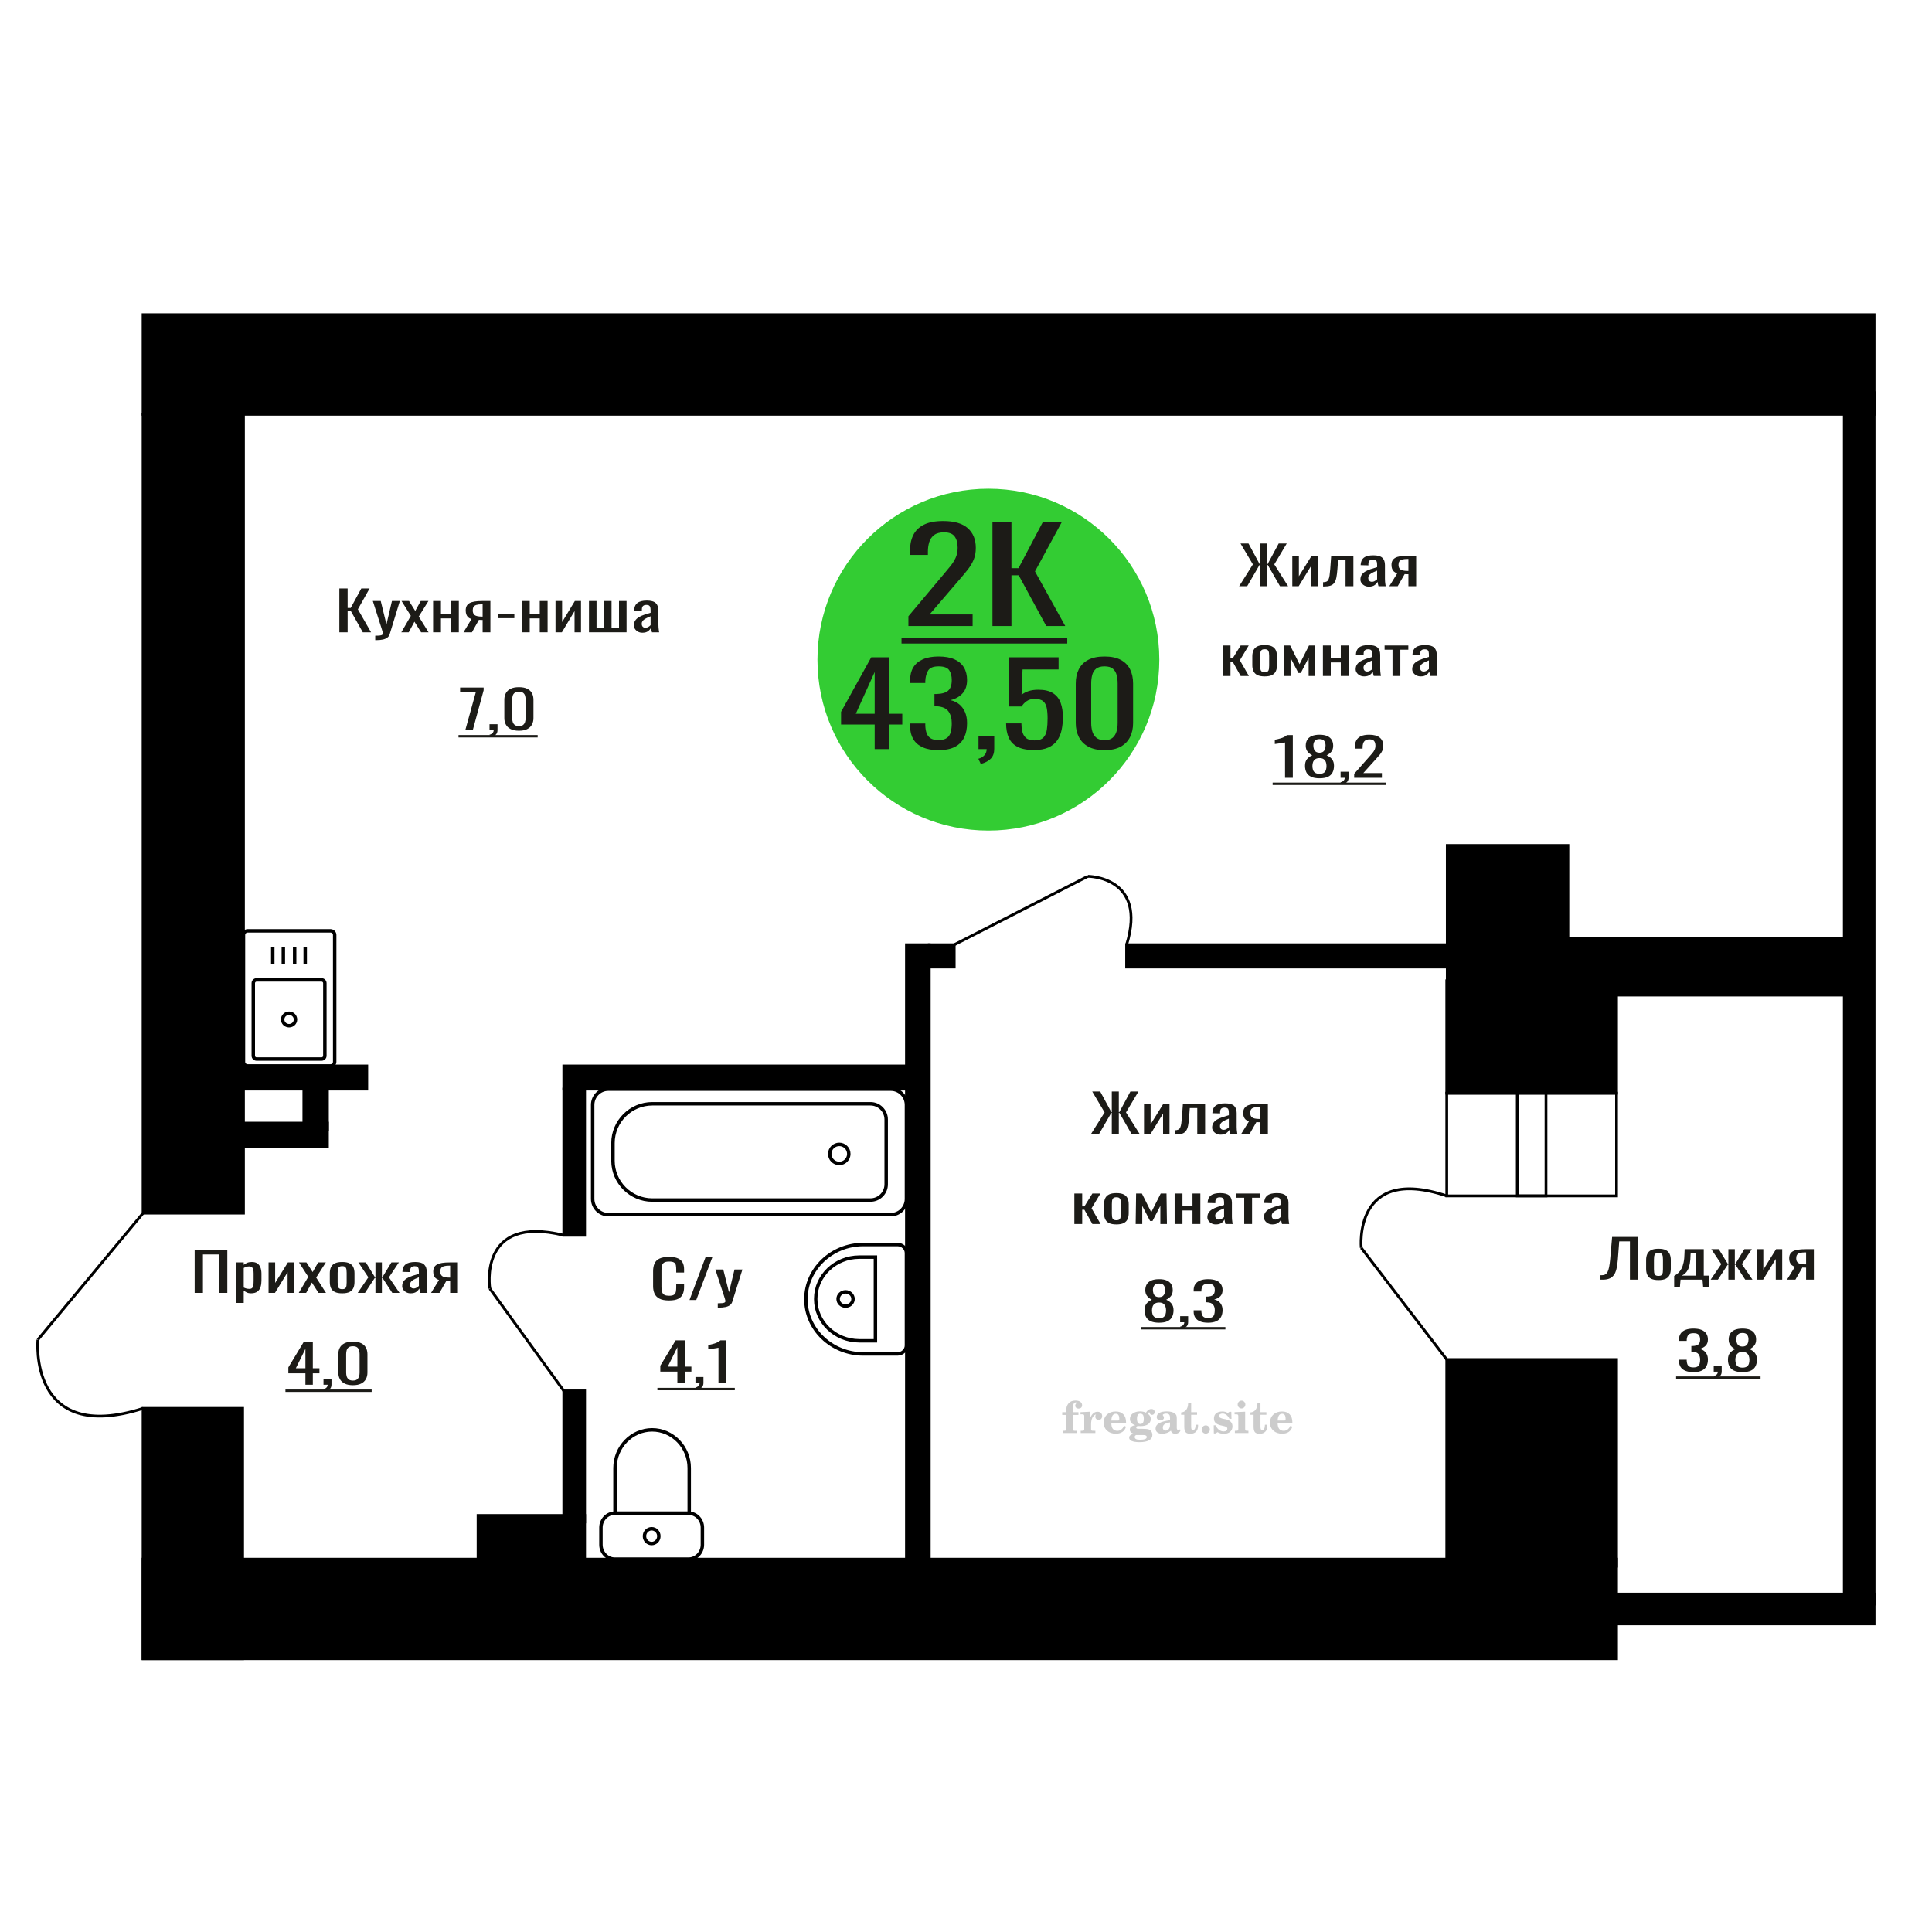 <?xml version="1.0" encoding="UTF-8"?>
<!DOCTYPE svg PUBLIC "-//W3C//DTD SVG 1.1//EN" "http://www.w3.org/Graphics/SVG/1.1/DTD/svg11.dtd">
<!-- Creator: CorelDRAW 2019 -->
<svg xmlns="http://www.w3.org/2000/svg" xml:space="preserve" width="140mm" height="140mm" version="1.1" style="shape-rendering:geometricPrecision; text-rendering:geometricPrecision; image-rendering:optimizeQuality; fill-rule:evenodd; clip-rule:evenodd"
viewBox="0 0 14000 14000"
 xmlns:xlink="http://www.w3.org/1999/xlink">
 <defs>
  <style type="text/css">
   <![CDATA[
    .str0 {stroke:black;stroke-width:25;stroke-miterlimit:22.926}
    .str1 {stroke:black;stroke-width:20;stroke-miterlimit:22.926}
    .fil1 {fill:none}
    .fil5 {fill:black}
    .fil2 {fill:#1C1B17}
    .fil3 {fill:#33CC33}
    .fil0 {fill:#1C1B17;fill-rule:nonzero}
    .fil4 {fill:#CCCCCC;fill-rule:nonzero}
   ]]>
  </style>
 </defs>
 <g id="Слой_x0020_1">
  <path class="fil0" d="M4848.55 9423.7c-30.49,0 -54.16,-4.59 -71.01,-13.76 -16.85,-9.17 -28.54,-21.53 -35.11,-37.07 -6.56,-15.54 -9.84,-32.86 -9.84,-51.97l0 -109.29c0,-20.89 3.28,-39.11 9.84,-54.65 6.57,-15.54 18.26,-27.58 35.11,-36.11 16.85,-8.54 40.52,-12.81 71.01,-12.81 26.95,0 48.32,3.57 64.1,10.7 15.79,7.14 27.13,17.33 34.05,30.58 6.92,13.24 10.37,29.17 10.37,47.76l0 24.46 -56.92 0 0 -21.78c0,-11.47 -0.79,-21.59 -2.39,-30.38 -1.6,-8.79 -5.94,-15.61 -13.03,-20.45 -7.1,-4.84 -18.97,-7.26 -35.65,-7.26 -17.01,0 -29.42,2.61 -37.23,7.84 -7.8,5.22 -12.85,12.61 -15.16,22.16 -2.3,9.56 -3.45,20.7 -3.45,33.44l0 122.67c0,15.54 1.76,27.83 5.31,36.88 3.55,9.04 9.4,15.47 17.56,19.3 8.15,3.82 19.15,5.73 32.97,5.73 16.32,0 28.02,-2.61 35.12,-7.84 7.09,-5.22 11.53,-12.42 13.29,-21.59 1.77,-9.17 2.66,-19.87 2.66,-32.1l0 -22.93 56.92 0 0 22.93c0,18.85 -3.19,35.48 -9.58,49.87 -6.37,14.4 -17.37,25.61 -32.97,33.63 -15.61,8.03 -37.6,12.04 -65.97,12.04z"/>
  <polygon id="1" class="fil0" points="4996.43,9420.26 5112.4,9110.72 5161.87,9110.72 5045.38,9420.26 "/>
  <path id="2" class="fil0" d="M5201.23 9475.67l0 -31.33c13.83,0 24.82,-0.45 32.98,-1.34 8.16,-0.89 14,-2.55 17.55,-4.97 3.55,-2.42 5.32,-5.8 5.32,-10.13 0,-2.29 -1.24,-7.39 -3.72,-15.28 -2.49,-7.9 -5.15,-16.31 -7.97,-25.22l-61.71 -188.02 57.45 0 41.49 165.09 39.89 -165.09 57.45 0 -73.41 233.11c-3.19,10.7 -9.03,19.17 -17.55,25.41 -8.51,6.24 -19.42,10.77 -32.71,13.57 -13.3,2.8 -29.35,4.2 -48.15,4.2l-6.91 0z"/>
  <path class="fil1 str0" d="M4456.46 11298.42l531.55 0c56,0 101.82,-47.11 101.82,-104.7l0 -124.46c0,-57.59 -45.82,-104.7 -101.82,-104.7l-531.55 0c-56.01,0 -101.83,47.11 -101.83,104.7l0 124.46c0,57.59 45.82,104.7 101.83,104.7zm0 -333.86l537.9 0 0 -326.85c0,-152.09 -121.02,-276.52 -268.94,-276.52l-0.01 0c-147.92,0 -268.95,124.43 -268.95,276.52l0 326.85zm265.77 220.52c28.79,0 52.12,-24 52.12,-53.59 0,-29.6 -23.33,-53.59 -52.12,-53.59 -28.78,0 -52.12,23.99 -52.12,53.59 0,29.59 23.34,53.59 52.12,53.59z"/>
  <path class="fil0" d="M4908.49 10022.34l0 -82.93 -123.66 0 0 -42.8 111.03 -183.81 66.3 0 0 190.31 47.89 0 0 36.3 -47.89 0 0 82.93 -53.67 0zm-69.46 -119.23l69.46 0 0 -140.63 -69.46 140.63z"/>
  <path id="1" class="fil0" d="M5047.93 10072.4l-8.93 -17.58c9.46,-2.29 16.92,-6.3 22.36,-12.03 5.44,-5.74 8.15,-12.55 8.15,-20.45l-29.99 0 0 -43.95 57.87 0 0 43.19c0,13.5 -4.03,24.26 -12.09,32.29 -8.07,8.02 -20.53,14.2 -37.37,18.53z"/>
  <path id="2" class="fil0" d="M5206.33 10022.34l0 -256.04c-0.36,0.25 -4.3,1.02 -11.85,2.29 -7.54,1.28 -16.05,2.55 -25.53,3.82 -9.46,1.28 -17.88,2.42 -25.25,3.44 -7.37,1.02 -11.22,1.53 -11.58,1.53l0 -30.95c5.98,-1.02 12.9,-2.42 20.79,-4.21 7.89,-1.78 15.96,-3.94 24.21,-6.49 8.25,-2.55 16.14,-5.73 23.68,-9.56 7.54,-3.82 13.94,-8.28 19.2,-13.37l42.63 0 0 309.54 -56.3 0z"/>
  <polygon id="3" class="fil2" points="4763.78,10057.08 5324.72,10057.08 5324.72,10074.45 4763.78,10074.45 "/>
  <path class="fil1 str0" d="M6568.45 9749.52l0 -669.57c0,-33.9 -29.06,-61.63 -64.59,-61.63l-248.55 0c-228.51,0 -415.45,178.38 -415.45,396.41l0 0.01c0,218.03 186.94,396.42 415.45,396.42l248.55 0c35.53,0 64.59,-27.73 64.59,-61.64zm-224.78 -33.52l0 -606.38 -117.08 0c-173.48,0 -315.43,135.44 -315.43,300.97l0 4.44c0,165.53 141.95,300.97 315.43,300.97l117.08 0zm-162.2 -303.19c0,-28.49 -24.2,-51.58 -54.06,-51.58 -29.85,0 -54.05,23.09 -54.05,51.58 0,28.49 24.2,51.58 54.05,51.58 29.86,0 54.06,-23.09 54.06,-51.58z"/>
  <path class="fil0" d="M12270.85 9942.96c-23.15,0 -42.45,-3.19 -57.87,-9.55 -15.44,-6.37 -27.02,-15.55 -34.75,-27.52 -7.71,-11.97 -11.56,-26.11 -11.56,-42.42l0 -10.32 55.77 0c0,1.02 0,2.11 0,3.25 0,1.15 0,2.36 0,3.63 0.35,9.17 1.84,17.45 4.47,24.84 2.63,7.39 7.37,13.25 14.21,17.58 6.85,4.33 16.76,6.5 29.73,6.5 13.69,0 24.03,-2.36 31.05,-7.07 7.01,-4.71 11.75,-11.4 14.21,-20.06 2.45,-8.67 3.68,-18.6 3.68,-29.81 0,-16.31 -4.12,-29.62 -12.37,-39.94 -8.25,-10.32 -22.72,-15.98 -43.41,-17 -1.05,-0.26 -2.37,-0.38 -3.94,-0.38 -1.58,0 -2.89,0 -3.95,0l0 -40.89c1.06,0 2.28,0 3.69,0 1.4,0 2.63,0 3.67,0 20,-0.51 34.39,-4.34 43.16,-11.47 8.77,-7.13 13.15,-18.98 13.15,-35.54 0,-14.01 -3.24,-25.22 -9.74,-33.63 -6.48,-8.41 -19.37,-12.61 -38.68,-12.61 -19.29,0 -32.09,4.65 -38.4,13.95 -6.32,9.3 -9.83,21.21 -10.53,35.73 0,1.02 0,2.1 0,3.25 0,1.14 0,2.23 0,3.25l-55.77 0 0 -10.32c0,-16.56 3.85,-30.7 11.56,-42.42 7.73,-11.72 19.39,-20.76 35.01,-27.13 15.6,-6.37 34.99,-9.56 58.13,-9.56 23.51,0 42.98,3.19 58.42,9.56 15.43,6.37 27.01,15.47 34.72,27.32 7.73,11.85 11.58,26.05 11.58,42.61 0,18.6 -5.52,33.5 -16.58,44.71 -11.04,11.21 -25.87,18.85 -44.46,22.93 12.99,2.8 23.95,7.64 32.9,14.52 8.93,6.88 15.86,15.61 20.78,26.18 4.91,10.57 7.36,22.87 7.36,36.88 0,18.34 -3.51,34.33 -10.52,47.96 -7.02,13.63 -18.24,24.2 -33.68,31.72 -15.43,7.51 -35.79,11.27 -61.04,11.27z"/>
  <path id="1" class="fil0" d="M12426.61 9989.58l-8.93 -17.58c9.46,-2.29 16.92,-6.3 22.36,-12.03 5.44,-5.74 8.15,-12.55 8.15,-20.45l-29.99 0 0 -43.95 57.88 0 0 43.19c0,13.5 -4.04,24.26 -12.09,32.29 -8.07,8.02 -20.54,14.2 -37.38,18.53z"/>
  <path id="2" class="fil0" d="M12626.58 9942.96c-25.61,0 -46.13,-3.69 -61.57,-11.08 -15.43,-7.39 -26.57,-17.9 -33.42,-31.53 -6.84,-13.63 -10.25,-29.62 -10.25,-47.96 0,-10.45 1.22,-19.62 3.67,-27.51 2.47,-7.9 6.06,-14.85 10.8,-20.83 4.74,-5.99 10.34,-11.21 16.84,-15.67 6.48,-4.46 13.59,-8.47 21.3,-12.04 -14.03,-6.88 -25.43,-15.86 -34.2,-26.94 -8.77,-11.08 -13.15,-25.16 -13.15,-42.23 0,-16.3 3.51,-30.44 10.52,-42.42 7.02,-11.97 17.98,-21.21 32.89,-27.7 14.9,-6.5 33.77,-9.75 56.57,-9.75 22.8,0 41.47,3.25 56.04,9.75 14.56,6.49 25.34,15.73 32.36,27.7 7.01,11.98 10.52,26.12 10.52,42.42 0,17.33 -4.3,31.47 -12.89,42.42 -8.59,10.96 -20.09,19.87 -34.46,26.75 7.71,3.57 14.81,7.58 21.31,12.04 6.49,4.46 12.09,9.68 16.83,15.67 4.74,5.98 8.43,12.93 11.06,20.83 2.63,7.89 3.95,17.06 3.95,27.51 0,18.34 -3.43,34.33 -10.27,47.96 -6.83,13.63 -17.89,24.14 -33.15,31.53 -15.25,7.39 -35.69,11.08 -61.3,11.08zm0 -32.48c13.67,0 24.21,-2.55 31.57,-7.65 7.37,-5.09 12.37,-11.97 15,-20.63 2.63,-8.66 3.94,-18.35 3.94,-29.05 0,-9.68 -1.49,-18.78 -4.46,-27.32 -2.99,-8.53 -8.17,-15.54 -15.54,-21.02 -7.36,-5.48 -17.54,-8.21 -30.51,-8.21 -12.99,0 -23.24,2.67 -30.79,8.02 -7.55,5.35 -12.89,12.29 -16.04,20.83 -3.17,8.53 -4.74,17.77 -4.74,27.7 0,10.7 1.41,20.39 4.2,29.05 2.81,8.66 7.99,15.54 15.53,20.63 7.54,5.1 18.15,7.65 31.84,7.65zm0 -152.86c11.92,-0.26 20.96,-2.93 27.1,-8.03 6.14,-5.09 10.44,-11.65 12.89,-19.68 2.45,-8.02 3.69,-16.37 3.69,-25.03 0,-12.74 -3.17,-23.57 -9.48,-32.48 -6.32,-8.92 -17.72,-13.38 -34.2,-13.38 -16.5,0 -28.06,4.46 -34.73,13.38 -6.66,8.91 -10.01,19.74 -10.01,32.48 0,8.66 1.24,17.01 3.69,25.03 2.45,8.03 6.93,14.59 13.41,19.68 6.5,5.1 15.71,7.77 27.64,8.03z"/>
  <polygon id="3" class="fil2" points="12145.61,9974.26 12757.6,9974.26 12757.6,9991.63 12145.61,9991.63 "/>
  <path class="fil1 str1" d="M3549.63 9337.7c0,0 -88.92,-540.28 535.78,-386.52"/>
  <line class="fil1 str1" x1="4085.41" y1="10079.07" x2="3549.64" y2= "9337.7" />
  <circle class="fil3" cx="7162.21" cy="4780.12" r="1238.58"/>
  <path class="fil0" d="M6338.23 5428.42l0 -178.27 -243.54 0 0 -92.01 218.66 -395.15 130.58 0 0 409.12 94.3 0 0 78.04 -94.3 0 0 178.27 -105.7 0zm-136.79 -256.31l136.79 0 0 -302.32 -136.79 302.32z"/>
  <path id="1" class="fil0" d="M6800.41 5435.81c-45.6,0 -83.59,-6.84 -113.99,-20.53 -30.39,-13.7 -53.2,-33.41 -68.4,-59.15 -15.19,-25.74 -22.79,-56.14 -22.79,-91.19l0 -22.18 109.84 0c0,2.19 0,4.51 0,6.98 0,2.46 0,5.07 0,7.8 0.7,19.72 3.64,37.52 8.81,53.4 5.18,15.89 14.52,28.48 27.99,37.79 13.47,9.31 32.99,13.97 58.54,13.97 26.95,0 47.33,-5.07 61.15,-15.2 13.82,-10.13 23.15,-24.51 27.98,-43.13 4.84,-18.62 7.25,-39.98 7.25,-64.08 0,-35.05 -8.11,-63.67 -24.35,-85.85 -16.23,-22.18 -44.73,-34.36 -85.5,-36.55 -2.07,-0.55 -4.65,-0.83 -7.77,-0.83 -3.1,0 -5.7,0 -7.77,0l0 -87.9c2.07,0 4.49,0 7.25,0 2.77,0 5.19,0 7.26,0 39.38,-1.09 67.7,-9.31 84.98,-24.64 17.27,-15.34 25.9,-40.81 25.9,-76.41 0,-30.12 -6.38,-54.22 -19.16,-72.29 -12.79,-18.07 -38.17,-27.11 -76.18,-27.11 -38,0 -63.21,10 -75.65,29.99 -12.44,19.99 -19.34,45.59 -20.73,76.81 0,2.19 0,4.52 0,6.98 0,2.47 0,4.79 0,6.98l-109.84 0 0 -22.18c0,-35.6 7.6,-65.99 22.79,-91.19 15.2,-25.19 38.17,-44.63 68.93,-58.32 30.74,-13.7 68.91,-20.54 114.5,-20.54 46.29,0 84.63,6.84 115.03,20.54 30.4,13.69 53.2,33.27 68.4,58.73 15.2,25.47 22.8,56.01 22.8,91.6 0,39.98 -10.88,72.02 -32.64,96.12 -21.76,24.1 -50.95,40.53 -87.57,49.29 25.55,6.03 47.15,16.43 64.76,31.22 17.62,14.79 31.27,33.55 40.94,56.28 9.67,22.72 14.51,49.15 14.51,79.27 0,39.43 -6.91,73.8 -20.72,103.1 -13.83,29.3 -35.93,52.03 -66.33,68.19 -30.4,16.16 -70.48,24.23 -120.22,24.23z"/>
  <path id="2" class="fil0" d="M7107.18 5536.04l-17.63 -37.79c18.66,-4.93 33.34,-13.56 44.05,-25.88 10.7,-12.32 16.06,-26.97 16.06,-43.95l-59.07 0 0 -94.47 114 0 0 92.83c0,29.02 -7.95,52.16 -23.85,69.42 -15.88,17.25 -40.4,30.53 -73.56,39.84z"/>
  <path id="3" class="fil0" d="M7493.71 5434.99c-50.43,0 -90.51,-7.67 -120.22,-23 -29.7,-15.34 -50.95,-37.52 -63.72,-66.54 -12.78,-29.03 -19.18,-63.53 -19.18,-103.52l110.88 0c0,19.72 2.08,39.03 6.22,57.92 4.15,18.9 12.96,34.51 26.43,46.83 13.47,12.32 34.03,18.48 61.66,18.48 30.4,0 52.16,-6.98 65.29,-20.95 13.12,-13.96 21.42,-32.86 24.87,-56.68 3.45,-23.82 5.18,-50.8 5.18,-80.92 0,-30.12 -2.07,-55.73 -6.22,-76.81 -4.14,-21.09 -12.78,-37.24 -25.9,-48.47 -13.13,-11.23 -33.85,-16.84 -62.19,-16.84 -22.79,0 -42.13,5.61 -58.02,16.84 -15.9,11.23 -27.64,23.96 -35.24,38.2l-94.3 0 0 -356.54 361.67 0 0 87.9 -261.15 0 -7.25 184.02c13.81,-11.5 30.91,-20.54 51.29,-27.11 20.39,-6.57 43.7,-9.86 69.95,-9.86 45.6,0 81.35,8.49 107.26,25.47 25.91,16.98 44.21,40.26 54.92,69.83 10.71,29.57 16.06,63.53 16.06,101.87 0,33.95 -3.1,65.58 -9.32,94.88 -6.22,29.3 -17.09,54.77 -32.65,76.41 -15.54,21.63 -36.78,38.47 -63.73,50.52 -26.94,12.05 -61.14,18.07 -102.59,18.07z"/>
  <path id="4" class="fil0" d="M8003.57 5435.81c-47.67,0 -86.88,-8.49 -117.62,-25.46 -30.74,-16.98 -53.54,-40.26 -68.4,-69.83 -14.85,-29.58 -22.28,-63.26 -22.28,-101.05l0 -286.71c0,-38.89 7.26,-72.98 21.76,-102.28 14.51,-29.3 37.14,-52.17 67.88,-68.6 30.74,-16.43 70.3,-24.64 118.66,-24.64 48.36,0 87.74,8.21 118.14,24.64 30.39,16.43 52.85,39.3 67.36,68.6 14.51,29.3 21.77,63.39 21.77,102.28l0 286.71c0,38.34 -7.43,72.29 -22.28,101.87 -14.86,29.57 -37.49,52.71 -67.88,69.42 -30.4,16.7 -69.44,25.05 -117.11,25.05zm0 -72.29c26.26,0 46.11,-6.02 59.59,-18.07 13.47,-12.05 22.79,-27.52 27.98,-46.42 5.18,-18.89 7.77,-38.47 7.77,-58.74l0 -288.35c0,-21.36 -2.41,-41.49 -7.26,-60.38 -4.83,-18.9 -13.99,-34.1 -27.46,-45.6 -13.47,-11.5 -33.68,-17.25 -60.62,-17.25 -26.95,0 -47.32,5.75 -61.15,17.25 -13.81,11.5 -23.13,26.7 -27.98,45.6 -4.83,18.89 -7.25,39.02 -7.25,60.38l0 288.35c0,20.27 2.6,39.85 7.77,58.74 5.19,18.9 14.86,34.37 29.03,46.42 14.15,12.05 34.02,18.07 59.58,18.07z"/>
  <path class="fil0" d="M6582.65 4536.24l0 -70.76 250.9 -298.89c18.68,-22.34 35.94,-43.14 51.77,-62.38 15.84,-19.24 28.83,-39.57 38.98,-60.99 10.15,-21.41 15.23,-46.09 15.23,-74.02 0,-34.76 -7.31,-62.07 -21.93,-81.94 -14.62,-19.86 -40.2,-29.79 -76.73,-29.79 -30.86,0 -54.82,6.52 -71.87,19.55 -17.05,13.04 -28.82,30.11 -35.33,51.21 -6.48,21.11 -9.74,43.76 -9.74,67.97l0 25.14 -130.32 0 0 -26.07c0,-45.31 7.91,-84.26 23.74,-116.85 15.84,-32.59 41.42,-57.89 76.74,-75.89 35.32,-18 82.22,-27 140.68,-27 79.58,0 138.86,17.23 177.83,51.68 38.99,34.45 58.48,82.09 58.48,142.92 0,32.28 -5.08,60.52 -15.23,84.73 -10.15,24.21 -23.35,46.87 -39.58,67.97 -16.25,21.11 -34.11,42.83 -53.6,65.18l-226.56 264.43 311.83 0 0 83.8 -465.29 0z"/>
  <polygon id="1" class="fil0" points="7191.67,4536.24 7191.67,3782.05 7329.3,3782.05 7329.3,4117.24 7380.46,4117.24 7557.08,3782.05 7694.71,3782.05 7499.83,4140.52 7719.08,4536.24 7581.43,4536.24 7381.68,4168.46 7329.3,4168.46 7329.3,4536.24 "/>
  <polygon id="2" class="fil2" points="6532.7,4620.89 7733.69,4620.89 7733.69,4663.21 6532.7,4663.21 "/>
  <path class="fil4" d="M7697.2 10253.29l0 -20 28.15 0 0 -6.35c0,-24.71 5.87,-43.87 17.67,-57.58 11.8,-13.7 28.37,-20.53 49.64,-20.53 14.92,0 26.72,3.07 35.45,9.16 8.74,6.08 13.13,14.28 13.13,24.6 0,7.68 -2.33,13.71 -6.99,18.1 -4.65,4.39 -11.11,6.56 -19.42,6.56 -6.82,0 -12.38,-2.01 -16.67,-6.03 -4.28,-4.02 -6.45,-9.21 -6.45,-15.5 0,-6.62 2.96,-12.49 8.94,-17.68 1.22,-1.22 1.85,-2.01 1.85,-2.33 0,-1.11 -0.53,-1.96 -1.53,-2.43 -1.06,-0.53 -2.75,-0.8 -5.13,-0.8 -7.89,0 -13.34,4.03 -16.36,12.02 -3.07,7.99 -4.6,24.23 -4.6,48.73l0 10.06 39.95 0 0 20 -39.95 0 0 102.87c0,4.66 0.95,7.83 2.91,9.52 1.96,1.7 5.72,2.54 11.27,2.54l16.94 0 0 15.88 -105.41 0 0 -15.88 13.91 -0.31c4.24,-0.21 7.09,-1.11 8.63,-2.81 1.48,-1.64 2.22,-4.6 2.22,-8.94l0 -102.87 -28.15 0z"/>
  <path id="1" class="fil4" d="M7831.08 10384.1l0 -15.88 14.87 -0.31c4.34,-0.32 7.25,-1.27 8.68,-2.86 1.43,-1.59 2.17,-4.55 2.17,-8.89l0 -95.04c0,-5.08 -1.11,-8.47 -3.39,-10.11 -2.27,-1.64 -6.98,-2.48 -14.13,-2.48 -0.95,0 -2.48,0.05 -4.6,0.16 -2.12,0.1 -3.7,0.15 -4.87,0.15l0 -15.55 70.75 -3.5 0 43.71c6.25,-14.34 13.65,-25.18 22.39,-32.49 8.67,-7.25 18.46,-10.9 29.42,-10.9 10.16,0 18.41,2.86 24.76,8.52 6.35,5.72 9.53,12.97 9.53,21.86 0,8.67 -2.33,15.61 -7.04,20.85 -4.71,5.23 -10.9,7.83 -18.57,7.83 -7.15,0 -12.97,-2.28 -17.47,-6.88 -4.49,-4.61 -6.77,-10.59 -6.77,-17.94 0,-2.91 0.48,-5.56 1.43,-8.04 0.9,-2.49 2.38,-4.87 4.34,-7.15 -11.8,3.81 -20.75,12.01 -26.94,24.5 -6.19,12.49 -9.31,28.79 -9.31,48.84l0 33.66c0,4.34 0.74,7.3 2.22,8.94 1.54,1.7 4.39,2.6 8.63,2.81l20.27 0.31 0 15.88 -106.37 0z"/>
  <path id="2" class="fil4" d="M8145.46 10331.71l13.97 6.67c-4.97,16.62 -13.65,29.26 -26.09,37.89 -12.48,8.62 -28.31,12.91 -47.51,12.91 -26.36,0 -47.58,-7.41 -63.77,-22.17 -16.14,-14.77 -24.23,-34.13 -24.23,-58.1 0,-23.92 8.04,-43.4 24.07,-58.32 16.09,-14.92 37.1,-22.38 63.03,-22.38 23.65,0 42.01,6.82 55.14,20.53 13.12,13.65 19.68,32.86 19.68,57.52l0 4.18 -106.68 0 0 2.17c0,18.36 3.7,32.23 11.06,41.59 7.41,9.37 18.41,14.02 32.97,14.02 10.63,0 20,-3.06 28.04,-9.2 8.1,-6.14 14.87,-15.24 20.32,-27.31zm-92.39 -37.78l48.79 0c3.33,0 5.66,-0.74 6.98,-2.17 1.33,-1.43 2.02,-4.07 2.02,-7.94 0,-13.65 -2.07,-23.6 -6.14,-29.79 -4.08,-6.19 -10.48,-9.31 -19.26,-9.31 -10.11,0 -17.84,4.07 -23.18,12.17 -5.29,8.15 -8.36,20.48 -9.21,37.04z"/>
  <path id="3" class="fil4" d="M8218.06 10389.87c-10.26,-2.59 -17.99,-6.41 -23.23,-11.54 -5.23,-5.13 -7.83,-11.43 -7.83,-19 0,-8.36 3.44,-15.24 10.37,-20.69 6.94,-5.39 16.94,-9.1 29.96,-11.06 -12.81,-3.43 -22.55,-9.04 -29.27,-16.93 -6.72,-7.83 -10.1,-17.41 -10.1,-28.68 0,-16.09 6.82,-29.21 20.47,-39.26 13.66,-10.11 31.49,-15.14 53.5,-15.14 7.78,0 15.08,0.8 22.02,2.33 6.93,1.54 13.65,3.86 20.16,6.93l5.45 -7.88c4.23,-6.03 9.31,-10.64 15.18,-13.92 5.88,-3.28 12.02,-4.92 18.42,-4.92 7.04,0 12.75,2.01 17.2,6.03 4.44,4.08 6.67,9.26 6.67,15.56 0,6.19 -1.7,11.27 -5.14,15.13 -3.38,3.87 -7.83,5.82 -13.28,5.82 -3.76,0 -6.93,-0.79 -9.63,-2.38 -2.7,-1.64 -4.87,-4.07 -6.51,-7.35 -0.63,-1.27 -1,-2.81 -1.22,-4.66 -0.31,-2.59 -1.43,-3.91 -3.28,-4.02 -1.85,0 -3.91,0.9 -6.19,2.7 -2.27,1.8 -4.13,4.07 -5.55,6.82 7.83,5.4 13.54,11.17 17.14,17.36 3.6,6.25 5.4,13.39 5.4,21.43 0,16.14 -6.56,28.79 -19.63,37.94 -13.07,9.16 -31.23,13.76 -54.46,13.76 -1.95,0 -4.71,-0.1 -8.25,-0.32 -3.49,-0.21 -6.03,-0.31 -7.57,-0.31 -4.87,0 -8.68,0.9 -11.37,2.75 -2.76,1.8 -4.13,4.29 -4.13,7.46 0,3.65 1.21,6.19 3.65,7.62 2.43,1.43 6.67,2.17 12.75,2.17l23.02 0c12.07,0 22.6,0.37 31.54,1.16 8.99,0.8 15.13,1.8 18.57,3.02 8.68,3.12 15.45,8.26 20.32,15.5 4.87,7.25 7.31,15.62 7.31,25.09 0,16.72 -7.94,29.58 -23.82,38.57 -15.87,9 -38.63,13.5 -68.31,13.5 -25.24,0 -44.24,-2.75 -56.99,-8.2 -12.76,-5.51 -19.16,-13.66 -19.16,-24.5 0,-7.15 3.12,-13.08 9.31,-17.89 6.19,-4.82 15.03,-8.15 26.51,-10zm15.62 8.84c-4.03,1.64 -6.88,3.54 -8.58,5.66 -1.69,2.11 -2.54,4.87 -2.54,8.31 0,6.93 3.02,12.06 9,15.34 5.98,3.33 15.29,4.98 27.94,4.98 17.14,0 29.84,-1.59 38.05,-4.71 8.2,-3.18 12.33,-8.05 12.33,-14.72 0,-5.23 -2.23,-9.04 -6.67,-11.37 -4.45,-2.33 -12.07,-3.49 -22.86,-3.49l-46.67 0zm5.39 -117.59c0,13.07 1.96,22.6 5.88,28.58 3.97,5.98 10.1,8.99 18.52,8.99 8.46,0 14.71,-3.01 18.78,-9.1 4.02,-6.03 6.04,-15.5 6.04,-28.47 0,-12.7 -2.02,-22.12 -6.04,-28.2 -4.07,-6.09 -10.32,-9.16 -18.78,-9.16 -8.42,0 -14.55,3.07 -18.52,9.16 -3.92,6.08 -5.88,15.5 -5.88,28.2z"/>
  <path id="4" class="fil4" d="M8478.2 10307.26c-18.79,3.02 -32.17,7.47 -40.11,13.34 -7.99,5.87 -11.96,14.13 -11.96,24.82 0,6.51 1.8,11.64 5.34,15.5 3.55,3.81 8.37,5.72 14.35,5.72 9.78,0 17.67,-3.65 23.54,-10.96 5.88,-7.3 8.84,-17.3 8.84,-30l0 -18.42zm49.21 40.22c0,5.08 0.9,8.68 2.7,10.85 1.8,2.17 4.76,3.23 8.79,3.23 1.85,0 3.96,-0.53 6.35,-1.64 2.38,-1.06 3.86,-1.59 4.49,-1.59 1.22,0 2.23,0.37 2.97,1.22 0.68,0.84 1.06,2.01 1.06,3.59 0,6.62 -3.76,12.65 -11.33,18.16 -7.57,5.45 -16.61,8.2 -27.15,8.2 -7.88,0 -14.6,-2.07 -20.16,-6.25 -5.61,-4.18 -8.89,-9.57 -9.94,-16.14 -8.68,7.09 -18.53,12.6 -29.53,16.51 -11.01,3.92 -22.33,5.88 -34.03,5.88 -15.18,0 -26.99,-3.28 -35.35,-9.9 -8.36,-6.61 -12.54,-15.93 -12.54,-27.94 0,-15.98 8.42,-28.84 25.19,-38.47 16.78,-9.68 43.34,-16.93 79.59,-21.8l0 -17.25c0,-11.17 -2.22,-19.05 -6.67,-23.71 -4.44,-4.65 -11.85,-6.98 -22.17,-6.98 -6.72,0 -12.38,1.11 -16.94,3.33 -4.6,2.22 -6.93,4.82 -6.93,7.67 0,0.74 1.38,2.86 4.13,6.41 2.75,3.49 4.13,7.41 4.13,11.8 0,5.98 -2.33,10.79 -7.04,14.5 -4.71,3.65 -10.85,5.5 -18.36,5.5 -7.68,0 -14.03,-2.22 -19.11,-6.67 -5.02,-4.44 -7.56,-10 -7.56,-16.72 0,-13.23 6.35,-23.49 19.05,-30.8 12.75,-7.25 30.69,-10.9 53.97,-10.9 13.02,0 24.45,1.33 34.35,3.97 9.84,2.59 17.99,6.51 24.39,11.64 5.08,3.97 8.63,8.42 10.64,13.44 2.01,4.98 3.01,12.65 3.01,22.97l0 67.89z"/>
  <path id="5" class="fil4" d="M8681.25 10324.09c0,0.74 0.1,1.85 0.26,3.34 0.16,1.48 0.21,2.59 0.21,3.33 0,18.57 -4.92,33.07 -14.76,43.5 -9.9,10.37 -23.6,15.56 -41.12,15.56 -15.98,0 -27.36,-3.76 -34.08,-11.33 -6.72,-7.51 -10.05,-20.8 -10.05,-39.85l0 -86.62 -22.86 0 0 -17.04c15.72,-1 27.94,-7.14 36.62,-18.31 8.68,-11.16 13.44,-26.93 14.29,-47.2l21.8 0 0 63.82 42.86 0 0 18.73 -42.86 0 0 84.14c0,10.74 1,17.88 2.96,21.38 1.96,3.54 5.4,5.29 10.37,5.29 6.09,0 10.69,-3.23 13.87,-9.63 3.12,-6.41 4.87,-16.09 5.18,-29.11l17.31 0z"/>
  <path id="6" class="fil4" d="M8737.39 10328.85c8.05,0 15.03,2.92 20.91,8.79 5.87,5.82 8.83,12.8 8.83,20.95 0,8.21 -2.91,15.24 -8.78,21.12 -5.82,5.87 -12.81,8.84 -20.96,8.84 -8.09,0 -15.02,-2.97 -20.85,-8.84 -5.87,-5.88 -8.78,-12.91 -8.78,-21.12 0,-8.04 2.96,-15.02 8.84,-20.9 5.87,-5.87 12.8,-8.84 20.79,-8.84z"/>
  <path id="7" class="fil4" d="M8795.07 10328.22l13.71 0c6.51,14.39 14.76,25.4 24.76,33.02 10.06,7.62 21.22,11.43 33.61,11.43 8.09,0 14.49,-1.8 19.2,-5.34 4.77,-3.6 7.15,-8.37 7.15,-14.4 0,-5.4 -2.07,-9.52 -6.25,-12.43 -4.18,-2.91 -13.07,-5.77 -26.72,-8.58 -23.44,-4.49 -39.95,-10.84 -49.53,-18.94 -9.58,-8.1 -14.34,-19.42 -14.34,-33.97 0,-16.14 5.34,-28.63 16.03,-37.47 10.69,-8.89 25.88,-13.33 45.51,-13.33 7.3,0 14.29,0.9 20.8,2.75 6.56,1.85 12.54,4.5 17.94,7.99l12.43 -8.52 13.07 0 1.54 50.8 -14.92 0c-5.56,-11.91 -12.76,-21.27 -21.54,-27.99 -8.79,-6.72 -18.21,-10.11 -28.31,-10.11 -7.68,0 -13.92,1.69 -18.73,5.13 -4.87,3.44 -7.31,7.73 -7.31,12.91 0,9.85 12.54,16.99 37.57,21.44 3.02,0.52 5.35,0.95 6.99,1.27 17.67,3.28 31.01,9.26 39.9,17.93 8.89,8.68 13.33,19.95 13.33,33.77 0,16.66 -5.61,29.84 -16.82,39.58 -11.22,9.79 -26.52,14.66 -45.94,14.66 -8.67,0 -16.93,-1.01 -24.66,-3.07 -7.77,-2.07 -14.76,-5.03 -21.11,-8.95l-13.65 9.48 -12.75 0 -0.96 -59.06z"/>
  <path id="8" class="fil4" d="M8968.69 10177.72c0,-7.88 2.7,-14.55 8.15,-20 5.45,-5.5 12.01,-8.25 19.79,-8.25 7.46,0 13.92,2.75 19.42,8.31 5.45,5.55 8.2,12.17 8.2,19.94 0,7.78 -2.7,14.45 -8.15,20.11 -5.45,5.67 -11.9,8.47 -19.47,8.47 -7.78,0 -14.34,-2.75 -19.79,-8.31 -5.45,-5.55 -8.15,-12.27 -8.15,-20.27zm54.29 178.39c0,4.44 0.74,7.51 2.17,9.1 1.48,1.59 4.39,2.49 8.73,2.7l12.6 0.31 0 15.88 -98.11 0 0 -15.88 13.81 -0.31c4.29,-0.21 7.2,-1.11 8.68,-2.81 1.53,-1.64 2.28,-4.65 2.28,-8.99l0 -95.04c0,-5.03 -1.12,-8.42 -3.39,-10.06 -2.28,-1.64 -6.93,-2.48 -13.97,-2.48 -0.95,0 -2.44,0.05 -4.61,0.16 -2.11,0.1 -3.75,0.15 -5.02,0.15l0 -15.55 76.83 -3.5 0 126.32z"/>
  <path id="9" class="fil4" d="M9183.54 10324.09c0,0.74 0.1,1.85 0.26,3.34 0.16,1.48 0.21,2.59 0.21,3.33 0,18.57 -4.92,33.07 -14.76,43.5 -9.9,10.37 -23.6,15.56 -41.12,15.56 -15.98,0 -27.36,-3.76 -34.08,-11.33 -6.72,-7.51 -10.05,-20.8 -10.05,-39.85l0 -86.62 -22.86 0 0 -17.04c15.72,-1 27.94,-7.14 36.62,-18.31 8.68,-11.16 13.44,-26.93 14.29,-47.2l21.8 0 0 63.82 42.86 0 0 18.73 -42.86 0 0 84.14c0,10.74 1,17.88 2.96,21.38 1.96,3.54 5.4,5.29 10.37,5.29 6.09,0 10.69,-3.23 13.87,-9.63 3.12,-6.41 4.87,-16.09 5.18,-29.11l17.31 0z"/>
  <path id="10" class="fil4" d="M9350.7 10331.71l13.97 6.67c-4.97,16.62 -13.65,29.26 -26.09,37.89 -12.48,8.62 -28.31,12.91 -47.51,12.91 -26.36,0 -47.58,-7.41 -63.77,-22.17 -16.14,-14.77 -24.23,-34.13 -24.23,-58.1 0,-23.92 8.04,-43.4 24.07,-58.32 16.09,-14.92 37.1,-22.38 63.03,-22.38 23.65,0 42.01,6.82 55.14,20.53 13.12,13.65 19.68,32.86 19.68,57.52l0 4.18 -106.68 0 0 2.17c0,18.36 3.7,32.23 11.06,41.59 7.41,9.37 18.41,14.02 32.97,14.02 10.63,0 20,-3.06 28.04,-9.2 8.1,-6.14 14.87,-15.24 20.32,-27.31zm-92.39 -37.78l48.79 0c3.33,0 5.66,-0.74 6.98,-2.17 1.33,-1.43 2.02,-4.07 2.02,-7.94 0,-13.65 -2.07,-23.6 -6.14,-29.79 -4.08,-6.19 -10.48,-9.31 -19.26,-9.31 -10.11,0 -17.84,4.07 -23.18,12.17 -5.29,8.15 -8.36,20.48 -9.21,37.04z"/>
  <polygon class="fil0" points="2459.08,4581.81 2459.08,4264.03 2519.06,4264.03 2519.06,4405.27 2541.35,4405.27 2618.31,4264.03 2678.29,4264.03 2593.36,4415.07 2688.91,4581.81 2628.93,4581.81 2541.88,4426.84 2519.06,4426.84 2519.06,4581.81 "/>
  <path id="1" class="fil0" d="M2719.16 4638.7l0 -32.17c13.8,0 24.77,-0.46 32.92,-1.38 8.13,-0.91 13.97,-2.61 17.51,-5.1 3.54,-2.48 5.31,-5.95 5.31,-10.39 0,-2.36 -1.24,-7.59 -3.72,-15.7 -2.47,-8.1 -5.13,-16.74 -7.95,-25.89l-61.58 -193.02 57.33 0 41.4 169.48 39.8 -169.48 57.33 0 -73.25 239.31c-3.18,10.99 -9.03,19.69 -17.51,26.09 -8.5,6.41 -19.37,11.05 -32.65,13.93 -13.27,2.88 -29.27,4.32 -48.04,4.32l-6.9 0z"/>
  <polygon id="2" class="fil0" points="2908.13,4581.81 2977.13,4462.54 2909.73,4355.05 2963.86,4355.05 3008.98,4426.84 3048.8,4355.05 3104.53,4355.05 3034.46,4467.64 3105.58,4581.81 3051.45,4581.81 3003.15,4504.92 2961.75,4581.81 "/>
  <polygon id="3" class="fil0" points="3138.5,4581.81 3138.5,4355.05 3195.28,4355.05 3195.28,4450.38 3268.01,4450.38 3268.01,4355.05 3324.8,4355.05 3324.8,4581.81 3268.01,4581.81 3268.01,4480.98 3195.28,4480.98 3195.28,4581.81 "/>
  <path id="4" class="fil0" d="M3358.76 4581.81l57.87 -96.12c-9.92,-2.88 -17.97,-7.19 -24.15,-12.94 -6.2,-5.76 -10.72,-12.82 -13.54,-21.19 -2.83,-8.37 -4.25,-17.79 -4.25,-28.25 0,-12.03 2.12,-22.36 6.37,-30.99 4.25,-8.63 10.97,-15.69 20.17,-21.19 9.2,-5.49 21.41,-9.54 36.63,-12.16 15.22,-2.61 33.97,-3.92 56.26,-3.92l59.45 0 0 226.76 -56.26 0 0 -89.45c-5.67,0 -10.45,-0.06 -14.33,-0.2 -3.9,-0.13 -8.14,-0.32 -12.74,-0.58l-50.43 90.23 -61.05 0zm132.18 -113.77c0.7,0 1.85,0 3.45,0 1.59,0 2.57,0 2.92,0l0 -89.06c-0.35,0 -1.33,0 -2.92,0 -1.6,0 -2.57,0 -2.93,0 -16.62,0 -29.8,1.5 -39.53,4.51 -9.74,3.01 -16.55,7.72 -20.44,14.13 -3.9,6.4 -5.83,14.97 -5.83,25.69 0,14.91 4.5,26.03 13.52,33.35 9.03,7.32 26.28,11.12 51.76,11.38z"/>
  <polygon id="5" class="fil0" points="3608.77,4479.41 3608.77,4447.64 3727.14,4447.64 3727.14,4479.41 "/>
  <polygon id="6" class="fil0" points="3781.81,4581.81 3781.81,4355.05 3838.6,4355.05 3838.6,4450.38 3911.32,4450.38 3911.32,4355.05 3968.12,4355.05 3968.12,4581.81 3911.32,4581.81 3911.32,4480.98 3838.6,4480.98 3838.6,4581.81 "/>
  <polygon id="7" class="fil0" points="4025.44,4581.81 4025.44,4355.05 4073.2,4355.05 4073.2,4507.66 4165.57,4355.05 4210.15,4355.05 4210.15,4581.81 4163.44,4581.81 4163.44,4428.02 4071.62,4581.81 "/>
  <polygon id="8" class="fil0" points="4268.02,4581.81 4268.02,4355.05 4322.68,4355.05 4322.68,4551.99 4376.82,4551.99 4376.82,4355.05 4431.5,4355.05 4431.5,4551.99 4485.64,4551.99 4485.64,4355.05 4540.31,4355.05 4540.31,4581.81 "/>
  <path id="9" class="fil0" d="M4654.97 4584.95c-12.05,0 -22.65,-2.55 -31.85,-7.65 -9.2,-5.1 -16.46,-11.64 -21.77,-19.62 -5.31,-7.97 -7.96,-16.41 -7.96,-25.3 0,-14.13 3.18,-26.03 9.55,-35.7 6.38,-9.68 15.13,-17.85 26.28,-24.52 11.15,-6.67 24.05,-12.49 38.75,-17.46 14.68,-4.97 30.17,-9.81 46.45,-14.52l0 -16.08c0,-9.16 -0.72,-16.74 -2.13,-22.76 -1.42,-6.01 -4.34,-10.52 -8.77,-13.53 -4.42,-3.01 -11.05,-4.51 -19.9,-4.51 -7.78,0 -14.06,1.3 -18.85,3.92 -4.77,2.61 -8.22,6.34 -10.35,11.18 -2.12,4.84 -3.17,10.53 -3.17,17.07l0 11.37 -56.28 -1.57c0.72,-25.1 8.5,-43.61 23.37,-55.51 14.86,-11.9 37.86,-17.85 69,-17.85 30.43,0 52.02,6.15 64.76,18.44 12.74,12.29 19.1,30.08 19.1,53.36l0 103.57c0,7.06 0.27,13.86 0.8,20.4 0.54,6.54 1.24,12.62 2.12,18.24 0.89,5.62 1.68,10.92 2.4,15.89l-52.03 0c-1.05,-4.18 -2.38,-9.48 -3.97,-15.89 -1.6,-6.41 -2.75,-12.23 -3.45,-17.46 -3.55,8.9 -10.35,17.2 -20.45,24.92 -10.08,7.71 -23.97,11.57 -41.65,11.57zm22.28 -36.09c5.67,0 10.97,-1.18 15.92,-3.54 4.97,-2.35 9.38,-5.03 13.28,-8.04 3.89,-3.01 6.54,-5.43 7.97,-7.26l0 -64.34c-8.85,3.66 -17.17,7.33 -24.95,10.99 -7.8,3.66 -14.6,7.52 -20.45,11.57 -5.83,4.06 -10.43,8.63 -13.8,13.73 -3.35,5.1 -5.03,10.92 -5.03,17.46 0,9.16 2.3,16.35 6.9,21.58 4.6,5.23 11.32,7.85 20.16,7.85z"/>
  <polygon class="fil0" points="1410.61,9368.8 1410.61,9059.26 1647.33,9059.26 1647.33,9368.8 1587.35,9368.8 1587.35,9090.21 1470.58,9090.21 1470.58,9368.8 "/>
  <path id="1" class="fil0" d="M1709.44 9441.41l0 -293.49 56.8 0 0 17.58c6.72,-5.61 14.86,-10.45 24.42,-14.53 9.54,-4.07 20.87,-6.11 33.96,-6.11 15.93,0 28.58,2.99 37.96,8.98 9.38,5.99 16.36,13.5 20.96,22.55 4.6,9.04 7.61,18.21 9.03,27.51 1.41,9.3 2.12,17.26 2.12,23.89l0 53.5c0,15.54 -2.12,30.25 -6.37,44.14 -4.25,13.88 -11.95,25.09 -23.09,33.63 -11.15,8.53 -26.8,12.8 -46.97,12.8 -10.98,0 -20.71,-1.98 -29.2,-5.93 -8.5,-3.95 -16.1,-8.47 -22.82,-13.56l0 89.04 -56.8 0zm97.66 -101.65c9.92,0 16.99,-2.61 21.24,-7.84 4.24,-5.22 6.9,-12.29 7.96,-21.21 1.06,-8.91 1.6,-18.72 1.6,-29.42l0 -53.5c0,-9.17 -0.71,-17.65 -2.13,-25.42 -1.41,-7.77 -4.43,-13.94 -9.03,-18.53 -4.59,-4.59 -11.84,-6.88 -21.76,-6.88 -7.43,0 -14.5,1.15 -21.22,3.44 -6.73,2.29 -12.58,4.97 -17.52,8.03l0 141.39c5.31,2.8 11.32,5.16 18.04,7.07 6.73,1.91 14.34,2.87 22.82,2.87z"/>
  <polygon id="2" class="fil0" points="1946.18,9368.8 1946.18,9147.92 1993.95,9147.92 1993.95,9296.57 2086.3,9147.92 2130.89,9147.92 2130.89,9368.8 2084.19,9368.8 2084.19,9219 1992.35,9368.8 "/>
  <polygon id="3" class="fil0" points="2164.86,9368.8 2233.87,9252.63 2166.46,9147.92 2220.6,9147.92 2265.72,9217.85 2305.53,9147.92 2361.25,9147.92 2291.19,9257.59 2362.32,9368.8 2308.18,9368.8 2259.87,9293.9 2218.48,9368.8 "/>
  <path id="4" class="fil0" d="M2479.63 9371.86c-22.65,0 -40.51,-3.31 -53.61,-9.94 -13.1,-6.62 -22.38,-16.05 -27.86,-28.28 -5.49,-12.23 -8.24,-26.62 -8.24,-43.18l0 -64.2c0,-16.56 2.75,-30.96 8.24,-43.18 5.48,-12.23 14.76,-21.66 27.86,-28.28 13.1,-6.63 30.96,-9.94 53.61,-9.94 22.64,0 40.44,3.31 53.34,9.94 12.92,6.62 22.13,16.05 27.61,28.28 5.48,12.22 8.23,26.62 8.23,43.18l0 64.2c0,16.56 -2.75,30.95 -8.23,43.18 -5.48,12.23 -14.69,21.66 -27.61,28.28 -12.9,6.63 -30.7,9.94 -53.34,9.94zm0 -30.19c10.98,0 18.67,-2.3 23.09,-6.88 4.43,-4.59 7.08,-10.64 7.96,-18.15 0.89,-7.52 1.33,-15.35 1.33,-23.51l0 -69.16c0,-8.41 -0.44,-16.31 -1.33,-23.7 -0.88,-7.39 -3.53,-13.44 -7.96,-18.15 -4.42,-4.71 -12.11,-7.07 -23.09,-7.07 -10.97,0 -18.75,2.36 -23.36,7.07 -4.6,4.71 -7.33,10.76 -8.22,18.15 -0.89,7.39 -1.34,15.29 -1.34,23.7l0 69.16c0,8.16 0.45,15.99 1.34,23.51 0.89,7.51 3.62,13.56 8.22,18.15 4.61,4.58 12.39,6.88 23.36,6.88z"/>
  <polygon id="5" class="fil0" points="2592.17,9368.8 2669.13,9256.07 2596.95,9147.92 2651.09,9147.92 2716.37,9254.16 2720.62,9254.16 2720.62,9147.92 2767.33,9147.92 2767.33,9254.16 2771.58,9254.16 2836.34,9147.92 2890.48,9147.92 2818.28,9256.07 2895.26,9368.8 2842.7,9368.8 2771.58,9260.27 2767.33,9260.27 2767.33,9368.8 2720.62,9368.8 2720.62,9260.27 2715.84,9260.27 2644.71,9368.8 "/>
  <path id="6" class="fil0" d="M2975.93 9371.86c-12.03,0 -22.65,-2.49 -31.85,-7.45 -9.19,-4.97 -16.46,-11.34 -21.76,-19.11 -5.31,-7.77 -7.96,-15.99 -7.96,-24.65 0,-13.76 3.18,-25.35 9.55,-34.78 6.36,-9.42 15.13,-17.38 26.28,-23.88 11.14,-6.5 24.06,-12.17 38.74,-17.01 14.7,-4.84 30.17,-9.55 46.45,-14.14l0 -15.66c0,-8.92 -0.71,-16.31 -2.13,-22.17 -1.41,-5.86 -4.33,-10.25 -8.75,-13.18 -4.43,-2.93 -11.07,-4.4 -19.9,-4.4 -7.79,0 -14.07,1.28 -18.85,3.82 -4.78,2.55 -8.22,6.18 -10.35,10.89 -2.12,4.72 -3.19,10.26 -3.19,16.63l0 11.08 -56.26 -1.53c0.71,-24.46 8.49,-42.48 23.35,-54.07 14.86,-11.59 37.87,-17.39 69.01,-17.39 30.43,0 52.01,5.99 64.75,17.96 12.74,11.98 19.11,29.3 19.11,51.97l0 100.89c0,6.88 0.27,13.5 0.8,19.87 0.54,6.37 1.25,12.3 2.12,17.77 0.89,5.48 1.68,10.64 2.39,15.48l-52.02 0c-1.05,-4.08 -2.39,-9.24 -3.97,-15.48 -1.6,-6.24 -2.75,-11.91 -3.46,-17 -3.54,8.66 -10.35,16.75 -20.43,24.26 -10.08,7.52 -23.97,11.28 -41.67,11.28zm22.29 -35.16c5.67,0 10.98,-1.15 15.92,-3.44 4.96,-2.29 9.39,-4.9 13.28,-7.83 3.89,-2.93 6.54,-5.29 7.96,-7.07l0 -62.68c-8.85,3.57 -17.17,7.14 -24.95,10.7 -7.79,3.57 -14.6,7.33 -20.43,11.28 -5.85,3.95 -10.45,8.4 -13.81,13.37 -3.36,4.97 -5.04,10.64 -5.04,17.01 0,8.91 2.31,15.92 6.9,21.02 4.6,5.09 11.32,7.64 20.17,7.64z"/>
  <path id="7" class="fil0" d="M3123.49 9368.8l57.87 -93.63c-9.92,-2.8 -17.96,-7 -24.15,-12.61 -6.2,-5.6 -10.71,-12.48 -13.55,-20.63 -2.82,-8.16 -4.23,-17.33 -4.23,-27.52 0,-11.72 2.11,-21.78 6.36,-30.19 4.25,-8.41 10.97,-15.28 20.17,-20.63 9.2,-5.35 21.41,-9.3 36.62,-11.85 15.23,-2.55 33.98,-3.82 56.27,-3.82l59.45 0 0 220.88 -56.27 0 0 -87.13c-5.65,0 -10.43,-0.06 -14.33,-0.19 -3.89,-0.13 -8.14,-0.32 -12.74,-0.57l-50.42 87.89 -61.05 0zm132.18 -110.82c0.71,0 1.85,0 3.44,0 1.6,0 2.57,0 2.92,0l0 -86.75c-0.35,0 -1.32,0 -2.92,0 -1.59,0 -2.56,0 -2.91,0 -16.64,0 -29.82,1.46 -39.55,4.39 -9.73,2.93 -16.54,7.52 -20.43,13.76 -3.9,6.24 -5.85,14.59 -5.85,25.03 0,14.52 4.52,25.35 13.55,32.48 9.01,7.14 26.26,10.83 51.75,11.09z"/>
  <path class="fil1 str0" d="M2425.24 7694.32l0 -919.2c0,-16.49 -13.88,-29.99 -30.84,-29.99l-599.23 0c-16.96,0 -30.84,13.5 -30.84,29.99l0 919.2c0,16.5 13.88,29.99 30.84,29.99l599.23 0c16.96,0 30.84,-13.49 30.84,-29.99zm-71.18 -43.7l0 -526.37c0,-12.94 -10.88,-23.53 -24.19,-23.53l-470.16 0c-13.32,0 -24.2,10.59 -24.2,23.53l0 526.37c0,12.94 10.88,23.52 24.2,23.52l470.16 0c13.31,0 24.19,-10.58 24.19,-23.52zm-212.77 -263.19c0,-24.97 -20.82,-45.22 -46.51,-45.22 -25.68,0 -46.5,20.25 -46.5,45.22 0,24.98 20.82,45.22 46.5,45.22 25.69,0 46.51,-20.24 46.51,-45.22zm70.42 -398.49l0 -123.26m-76.53 119.83l0 -123.26m-81.99 123.26l0 -123.26m-76.52 123.26l0 -123.26"/>
  <path class="fil1 str0" d="M6421.63 8581.98l0 -469.75c0,-62.68 -51.25,-113.95 -113.9,-113.95l-1581.09 0c-156.63,0 -284.76,128.19 -284.76,284.87l0 127.91c0,156.69 128.13,284.87 284.76,284.87l1581.09 0c62.65,0 113.9,-51.27 113.9,-113.95zm146.82 106.11l0 -681.95c0,-62.68 -51.26,-113.96 -113.9,-113.96l-2045.9 0c-62.65,0 -113.9,51.28 -113.9,113.96l0 681.95c0,62.67 51.25,113.94 113.9,113.94l2045.9 0c62.64,0 113.9,-51.27 113.9,-113.94zm-417.7 -326.46c0,-38.12 -30.89,-69.03 -69.01,-69.03 -38.11,0 -69.01,30.91 -69.01,69.03 0,38.13 30.9,69.04 69.01,69.04 38.12,0 69.01,-30.91 69.01,-69.04z"/>
  <path class="fil0" d="M9311.91 5636.27l0 -256.04c-0.36,0.25 -4.29,1.02 -11.84,2.29 -7.55,1.28 -16.06,2.55 -25.53,3.82 -9.46,1.28 -17.89,2.42 -25.25,3.44 -7.37,1.02 -11.23,1.53 -11.58,1.53l0 -30.95c5.97,-1.02 12.9,-2.42 20.79,-4.21 7.89,-1.78 15.96,-3.94 24.21,-6.49 8.24,-2.55 16.13,-5.73 23.68,-9.56 7.53,-3.82 13.93,-8.28 19.19,-13.37l42.64 0 0 309.54 -56.31 0z"/>
  <path id="1" class="fil0" d="M9561.86 5639.71c-25.61,0 -46.13,-3.69 -61.56,-11.08 -15.44,-7.39 -26.58,-17.9 -33.42,-31.53 -6.85,-13.63 -10.26,-29.62 -10.26,-47.96 0,-10.45 1.22,-19.62 3.67,-27.51 2.47,-7.9 6.06,-14.85 10.8,-20.83 4.74,-5.99 10.34,-11.21 16.84,-15.67 6.49,-4.46 13.59,-8.47 21.3,-12.04 -14.03,-6.88 -25.43,-15.86 -34.2,-26.94 -8.77,-11.08 -13.15,-25.16 -13.15,-42.23 0,-16.3 3.51,-30.44 10.52,-42.42 7.02,-11.97 17.98,-21.21 32.89,-27.7 14.9,-6.5 33.77,-9.75 56.57,-9.75 22.8,0 41.48,3.25 56.04,9.75 14.56,6.49 25.34,15.73 32.36,27.7 7.01,11.98 10.52,26.12 10.52,42.42 0,17.33 -4.29,31.47 -12.89,42.42 -8.59,10.96 -20.09,19.87 -34.46,26.75 7.71,3.57 14.81,7.58 21.31,12.04 6.49,4.46 12.09,9.68 16.83,15.67 4.74,5.98 8.43,12.93 11.06,20.83 2.63,7.89 3.95,17.06 3.95,27.51 0,18.34 -3.43,34.33 -10.27,47.96 -6.83,13.63 -17.89,24.14 -33.15,31.53 -15.25,7.39 -35.69,11.08 -61.3,11.08zm0 -32.48c13.67,0 24.21,-2.55 31.57,-7.65 7.37,-5.09 12.37,-11.97 15,-20.63 2.63,-8.66 3.94,-18.35 3.94,-29.05 0,-9.68 -1.49,-18.78 -4.46,-27.32 -2.99,-8.53 -8.17,-15.54 -15.54,-21.02 -7.36,-5.48 -17.54,-8.21 -30.51,-8.21 -12.98,0 -23.24,2.67 -30.79,8.02 -7.54,5.35 -12.89,12.29 -16.04,20.83 -3.17,8.53 -4.74,17.77 -4.74,27.7 0,10.7 1.41,20.39 4.2,29.05 2.81,8.66 7.99,15.54 15.53,20.63 7.54,5.1 18.15,7.65 31.84,7.65zm0 -152.86c11.93,-0.26 20.96,-2.93 27.1,-8.03 6.14,-5.09 10.44,-11.65 12.89,-19.68 2.45,-8.02 3.69,-16.37 3.69,-25.03 0,-12.74 -3.17,-23.57 -9.48,-32.48 -6.32,-8.92 -17.72,-13.38 -34.2,-13.38 -16.5,0 -28.06,4.46 -34.73,13.38 -6.66,8.91 -10.01,19.74 -10.01,32.48 0,8.66 1.24,17.01 3.69,25.03 2.45,8.03 6.93,14.59 13.41,19.68 6.5,5.1 15.72,7.77 27.64,8.03z"/>
  <path id="2" class="fil0" d="M9722.87 5686.33l-8.94 -17.58c9.46,-2.29 16.93,-6.3 22.37,-12.03 5.44,-5.74 8.15,-12.55 8.15,-20.45l-29.99 0 0 -43.95 57.87 0 0 43.19c0,13.5 -4.03,24.26 -12.09,32.29 -8.07,8.02 -20.53,14.2 -37.37,18.53z"/>
  <path id="3" class="fil0" d="M9812.86 5636.27l0 -29.04 108.39 -122.67c8.07,-9.18 15.52,-17.71 22.36,-25.61 6.85,-7.9 12.47,-16.24 16.84,-25.03 4.4,-8.79 6.59,-18.91 6.59,-30.38 0,-14.27 -3.16,-25.48 -9.48,-33.63 -6.32,-8.15 -17.36,-12.23 -33.15,-12.23 -13.33,0 -23.68,2.68 -31.04,8.03 -7.37,5.35 -12.46,12.35 -15.27,21.02 -2.8,8.66 -4.2,17.96 -4.2,27.89l0 10.32 -56.31 0 0 -10.7c0,-18.6 3.42,-34.58 10.26,-47.96 6.85,-13.37 17.89,-23.76 33.15,-31.14 15.27,-7.39 35.52,-11.09 60.78,-11.09 34.38,0 59.99,7.07 76.83,21.21 16.84,14.14 25.25,33.7 25.25,58.66 0,13.25 -2.19,24.84 -6.58,34.78 -4.38,9.93 -10.08,19.23 -17.1,27.9 -7.01,8.66 -14.73,17.57 -23.15,26.75l-97.87 108.53 134.71 0 0 34.39 -201.01 0z"/>
  <polygon id="4" class="fil2" points="9221.93,5671.01 10042.81,5671.01 10042.81,5688.38 9221.93,5688.38 "/>
  <polygon class="fil0" points="8979.17,4247.93 9078.95,4089.72 8989.25,3938.39 9047.1,3938.39 9127.79,4087.81 9130.97,4087.81 9130.97,3938.39 9181.93,3938.39 9181.93,4087.81 9185.64,4087.81 9265.8,3938.39 9324.19,3938.39 9233.95,4089.72 9334.27,4247.93 9275.35,4247.93 9186.18,4093.16 9181.93,4093.16 9181.93,4247.93 9130.97,4247.93 9130.97,4093.16 9127.26,4093.16 9037.56,4247.93 "/>
  <polygon id="1" class="fil0" points="9364.52,4247.93 9364.52,4027.05 9412.29,4027.05 9412.29,4175.7 9504.64,4027.05 9549.23,4027.05 9549.23,4247.93 9502.53,4247.93 9502.53,4098.13 9410.69,4247.93 "/>
  <path id="2" class="fil0" d="M9587.46 4249.84l0 -30.95c10.61,0 19.01,-1.53 25.21,-4.59 6.19,-3.06 10.97,-8.22 14.33,-15.48 3.36,-7.26 5.92,-17.07 7.7,-29.42 1.76,-12.36 3.36,-27.84 4.77,-46.43l6.91 -95.92 160.83 0 0 220.88 -56.8 0 0 -189.93 -54.14 0 -4.78 64.97c-1.78,25.22 -4.33,46.11 -7.69,62.67 -3.37,16.56 -8.59,29.49 -15.67,38.79 -7.07,9.3 -16.54,15.86 -28.39,19.68 -11.86,3.82 -27.17,5.73 -45.92,5.73l-6.36 0z"/>
  <path id="3" class="fil0" d="M9919.73 4250.99c-12.03,0 -22.66,-2.49 -31.85,-7.45 -9.2,-4.97 -16.46,-11.34 -21.77,-19.11 -5.3,-7.77 -7.96,-15.99 -7.96,-24.65 0,-13.76 3.18,-25.35 9.56,-34.78 6.36,-9.42 15.13,-17.38 26.28,-23.88 11.14,-6.5 24.06,-12.17 38.74,-17.01 14.69,-4.84 30.17,-9.55 46.45,-14.14l0 -15.66c0,-8.92 -0.71,-16.31 -2.13,-22.17 -1.42,-5.86 -4.33,-10.25 -8.75,-13.18 -4.43,-2.93 -11.07,-4.4 -19.9,-4.4 -7.8,0 -14.07,1.28 -18.85,3.82 -4.78,2.55 -8.23,6.18 -10.35,10.89 -2.13,4.72 -3.2,10.26 -3.2,16.63l0 11.08 -56.25 -1.53c0.71,-24.46 8.49,-42.48 23.35,-54.07 14.86,-11.59 37.86,-17.39 69,-17.39 30.44,0 52.02,5.99 64.76,17.96 12.74,11.98 19.11,29.3 19.11,51.97l0 100.89c0,6.88 0.26,13.5 0.79,19.87 0.54,6.37 1.25,12.3 2.13,17.77 0.89,5.48 1.68,10.64 2.39,15.48l-52.02 0c-1.06,-4.08 -2.39,-9.24 -3.97,-15.48 -1.6,-6.24 -2.75,-11.91 -3.46,-17 -3.54,8.66 -10.35,16.75 -20.43,24.26 -10.09,7.52 -23.98,11.28 -41.67,11.28zm22.29 -35.16c5.67,0 10.97,-1.15 15.92,-3.44 4.96,-2.29 9.39,-4.9 13.28,-7.83 3.89,-2.93 6.54,-5.29 7.96,-7.07l0 -62.68c-8.85,3.57 -17.17,7.14 -24.95,10.7 -7.79,3.57 -14.6,7.33 -20.43,11.28 -5.85,3.95 -10.45,8.4 -13.81,13.37 -3.36,4.97 -5.04,10.64 -5.04,17.01 0,8.91 2.3,15.92 6.9,21.02 4.6,5.09 11.32,7.64 20.17,7.64z"/>
  <path id="4" class="fil0" d="M10067.29 4247.93l57.87 -93.63c-9.92,-2.8 -17.96,-7 -24.16,-12.61 -6.19,-5.6 -10.71,-12.48 -13.54,-20.63 -2.82,-8.16 -4.24,-17.33 -4.24,-27.52 0,-11.72 2.12,-21.78 6.37,-30.19 4.25,-8.41 10.97,-15.28 20.16,-20.63 9.21,-5.35 21.42,-9.3 36.63,-11.85 15.22,-2.55 33.98,-3.82 56.27,-3.82l59.45 0 0 220.88 -56.27 0 0 -87.13c-5.65,0 -10.43,-0.06 -14.34,-0.19 -3.88,-0.13 -8.13,-0.32 -12.73,-0.57l-50.42 87.89 -61.05 0zm132.18 -110.82c0.71,0 1.85,0 3.44,0 1.6,0 2.57,0 2.92,0l0 -86.75c-0.35,0 -1.32,0 -2.92,0 -1.59,0 -2.57,0 -2.91,0 -16.64,0 -29.83,1.46 -39.55,4.39 -9.74,2.93 -16.54,7.52 -20.43,13.76 -3.9,6.24 -5.85,14.59 -5.85,25.03 0,14.52 4.52,25.35 13.54,32.48 9.02,7.14 26.27,10.83 51.76,11.09z"/>
  <polygon id="5" class="fil0" points="8859.73,4898.35 8859.73,4677.47 8916.52,4677.47 8916.52,4770.71 8932.44,4770.71 8990.29,4677.47 9048.68,4677.47 8984.46,4784.47 9049.75,4898.35 8990.29,4898.35 8932.44,4795.17 8916.52,4795.17 8916.52,4898.35 "/>
  <path id="6" class="fil0" d="M9164.4 4901.41c-22.65,0 -40.52,-3.31 -53.61,-9.94 -13.1,-6.62 -22.38,-16.05 -27.87,-28.28 -5.48,-12.23 -8.23,-26.62 -8.23,-43.18l0 -64.2c0,-16.56 2.75,-30.96 8.23,-43.18 5.49,-12.23 14.77,-21.66 27.87,-28.28 13.09,-6.63 30.96,-9.94 53.61,-9.94 22.64,0 40.43,3.31 53.34,9.94 12.91,6.62 22.12,16.05 27.61,28.28 5.47,12.22 8.22,26.62 8.22,43.18l0 64.2c0,16.56 -2.75,30.95 -8.22,43.18 -5.49,12.23 -14.7,21.66 -27.61,28.28 -12.91,6.63 -30.7,9.94 -53.34,9.94zm0 -30.19c10.97,0 18.67,-2.3 23.09,-6.88 4.43,-4.59 7.08,-10.64 7.95,-18.15 0.89,-7.52 1.34,-15.35 1.34,-23.51l0 -69.16c0,-8.41 -0.45,-16.31 -1.34,-23.7 -0.87,-7.39 -3.52,-13.44 -7.95,-18.15 -4.42,-4.71 -12.12,-7.07 -23.09,-7.07 -10.97,0 -18.75,2.36 -23.36,7.07 -4.6,4.71 -7.34,10.76 -8.22,18.15 -0.89,7.39 -1.34,15.29 -1.34,23.7l0 69.16c0,8.16 0.45,15.99 1.34,23.51 0.88,7.51 3.62,13.56 8.22,18.15 4.61,4.58 12.39,6.88 23.36,6.88z"/>
  <polygon id="7" class="fil0" points="9303.99,4898.35 9307.17,4677.47 9349.11,4677.47 9417.06,4813.13 9485.52,4677.47 9527.45,4677.47 9530.65,4898.35 9482.87,4898.35 9482.87,4766.51 9426.07,4876.57 9408.56,4876.57 9351.76,4767.27 9351.76,4898.35 "/>
  <polygon id="8" class="fil0" points="9586.39,4898.35 9586.39,4677.47 9643.18,4677.47 9643.18,4770.33 9715.89,4770.33 9715.89,4677.47 9772.69,4677.47 9772.69,4898.35 9715.89,4898.35 9715.89,4800.14 9643.18,4800.14 9643.18,4898.35 "/>
  <path id="9" class="fil0" d="M9885.23 4901.41c-12.03,0 -22.66,-2.49 -31.85,-7.45 -9.2,-4.97 -16.46,-11.34 -21.77,-19.11 -5.31,-7.77 -7.96,-15.99 -7.96,-24.65 0,-13.76 3.18,-25.35 9.56,-34.78 6.36,-9.42 15.12,-17.38 26.28,-23.88 11.14,-6.5 24.05,-12.17 38.74,-17.01 14.69,-4.84 30.16,-9.55 46.44,-14.14l0 -15.66c0,-8.92 -0.7,-16.31 -2.12,-22.17 -1.42,-5.86 -4.34,-10.25 -8.75,-13.18 -4.43,-2.93 -11.07,-4.4 -19.91,-4.4 -7.79,0 -14.07,1.28 -18.84,3.82 -4.78,2.55 -8.23,6.18 -10.35,10.89 -2.13,4.72 -3.2,10.26 -3.2,16.63l0 11.08 -56.25 -1.53c0.71,-24.46 8.49,-42.48 23.35,-54.07 14.86,-11.59 37.86,-17.39 69,-17.39 30.43,0 52.02,5.99 64.76,17.96 12.73,11.98 19.11,29.3 19.11,51.97l0 100.89c0,6.88 0.26,13.5 0.79,19.87 0.54,6.37 1.25,12.3 2.13,17.77 0.88,5.48 1.68,10.64 2.38,15.48l-52.01 0c-1.06,-4.08 -2.39,-9.24 -3.98,-15.48 -1.59,-6.24 -2.75,-11.91 -3.45,-17 -3.55,8.66 -10.35,16.75 -20.44,24.26 -10.08,7.52 -23.97,11.28 -41.66,11.28zm22.29 -35.16c5.67,0 10.97,-1.15 15.92,-3.44 4.95,-2.29 9.39,-4.9 13.27,-7.83 3.89,-2.93 6.55,-5.29 7.96,-7.07l0 -62.68c-8.84,3.57 -17.16,7.14 -24.94,10.7 -7.79,3.57 -14.6,7.33 -20.43,11.28 -5.85,3.95 -10.45,8.4 -13.81,13.37 -3.36,4.97 -5.04,10.64 -5.04,17.01 0,8.91 2.3,15.92 6.9,21.02 4.6,5.09 11.32,7.64 20.17,7.64z"/>
  <polygon id="10" class="fil0" points="10090.66,4898.35 10090.66,4708.04 10033.32,4708.04 10033.32,4677.47 10205.3,4677.47 10205.3,4708.04 10147.45,4708.04 10147.45,4898.35 "/>
  <path id="11" class="fil0" d="M10295 4901.41c-12.03,0 -22.65,-2.49 -31.85,-7.45 -9.19,-4.97 -16.46,-11.34 -21.76,-19.11 -5.31,-7.77 -7.96,-15.99 -7.96,-24.65 0,-13.76 3.18,-25.35 9.55,-34.78 6.37,-9.42 15.13,-17.38 26.28,-23.88 11.14,-6.5 24.06,-12.17 38.74,-17.01 14.7,-4.84 30.17,-9.55 46.45,-14.14l0 -15.66c0,-8.92 -0.71,-16.31 -2.13,-22.17 -1.41,-5.86 -4.33,-10.25 -8.75,-13.18 -4.43,-2.93 -11.07,-4.4 -19.9,-4.4 -7.79,0 -14.07,1.28 -18.85,3.82 -4.78,2.55 -8.22,6.18 -10.35,10.89 -2.12,4.72 -3.19,10.26 -3.19,16.63l0 11.08 -56.25 -1.53c0.7,-24.46 8.48,-42.48 23.34,-54.07 14.87,-11.59 37.87,-17.39 69.01,-17.39 30.43,0 52.02,5.99 64.75,17.96 12.74,11.98 19.12,29.3 19.12,51.97l0 100.89c0,6.88 0.26,13.5 0.79,19.87 0.54,6.37 1.25,12.3 2.12,17.77 0.89,5.48 1.68,10.64 2.39,15.48l-52.02 0c-1.05,-4.08 -2.39,-9.24 -3.97,-15.48 -1.6,-6.24 -2.75,-11.91 -3.46,-17 -3.54,8.66 -10.34,16.75 -20.43,24.26 -10.08,7.52 -23.97,11.28 -41.67,11.28zm22.29 -35.16c5.67,0 10.98,-1.15 15.92,-3.44 4.96,-2.29 9.39,-4.9 13.28,-7.83 3.89,-2.93 6.54,-5.29 7.96,-7.07l0 -62.68c-8.85,3.57 -17.17,7.14 -24.95,10.7 -7.79,3.57 -14.59,7.33 -20.43,11.28 -5.85,3.95 -10.44,8.4 -13.8,13.37 -3.37,4.97 -5.05,10.64 -5.05,17.01 0,8.91 2.31,15.92 6.91,21.02 4.59,5.09 11.32,7.64 20.16,7.64z"/>
  <line class="fil1 str1" x1="10483.85" y1="9851.91" x2="9864.04" y2= "9042.27" />
  <path class="fil1 str1" d="M9864.04 9042.25c0,0 -60.62,-604.05 619.81,-376.38"/>
  <line class="fil1 str1" x1="6914.52" y1="6846" x2="7883.13" y2= "6349.96" />
  <path class="fil0" d="M2213.22 10034.38l0 -82.93 -123.66 0 0 -42.8 111.03 -183.81 66.3 0 0 190.31 47.89 0 0 36.3 -47.89 0 0 82.93 -53.67 0zm-69.46 -119.23l69.46 0 0 -140.63 -69.46 140.63z"/>
  <path id="1" class="fil0" d="M2352.66 10084.44l-8.93 -17.58c9.46,-2.29 16.92,-6.3 22.36,-12.03 5.44,-5.74 8.15,-12.55 8.15,-20.45l-29.99 0 0 -43.95 57.87 0 0 43.19c0,13.5 -4.03,24.26 -12.09,32.29 -8.07,8.02 -20.53,14.2 -37.37,18.53z"/>
  <path id="2" class="fil0" d="M2557.36 10037.82c-24.2,0 -44.11,-3.95 -59.73,-11.85 -15.6,-7.9 -27.18,-18.72 -34.73,-32.48 -7.54,-13.76 -11.32,-29.43 -11.32,-47l0 -133.37c0,-18.09 3.69,-33.95 11.06,-47.58 7.37,-13.63 18.85,-24.27 34.47,-31.91 15.61,-7.65 35.69,-11.47 60.25,-11.47 24.56,0 44.55,3.82 59.98,11.47 15.44,7.64 26.84,18.28 34.21,31.91 7.37,13.63 11.06,29.49 11.06,47.58l0 133.37c0,17.83 -3.78,33.62 -11.32,47.38 -7.55,13.76 -19.03,24.52 -34.47,32.29 -15.43,7.77 -35.25,11.66 -59.46,11.66zm0 -33.63c13.33,0 23.41,-2.8 30.26,-8.41 6.84,-5.6 11.58,-12.8 14.21,-21.59 2.63,-8.79 3.93,-17.9 3.93,-27.32l0 -134.14c0,-9.93 -1.22,-19.3 -3.67,-28.09 -2.45,-8.78 -7.11,-15.85 -13.95,-21.2 -6.84,-5.35 -17.1,-8.03 -30.78,-8.03 -13.68,0 -24.02,2.68 -31.05,8.03 -7.02,5.35 -11.74,12.42 -14.21,21.2 -2.45,8.79 -3.67,18.16 -3.67,28.09l0 134.14c0,9.42 1.3,18.53 3.93,27.32 2.63,8.79 7.55,15.99 14.74,21.59 7.2,5.61 17.28,8.41 30.26,8.41z"/>
  <polygon id="3" class="fil2" points="2068.51,10069.12 2693.12,10069.12 2693.12,10086.49 2068.51,10086.49 "/>
  <polygon class="fil5 str1" points="1764.34,3001.85 1764.34,8790.69 1036.79,8790.69 1036.79,3001.85 "/>
  <path class="fil0" d="M8399.18 9584.96c-25.61,0 -46.14,-3.69 -61.58,-11.08 -15.42,-7.39 -26.56,-17.9 -33.4,-31.53 -6.84,-13.63 -10.26,-29.62 -10.26,-47.96 0,-10.44 1.23,-19.61 3.68,-27.51 2.46,-7.9 6.06,-14.84 10.79,-20.83 4.74,-5.99 10.34,-11.21 16.83,-15.67 6.5,-4.45 13.6,-8.47 21.31,-12.03 -14.03,-6.88 -25.43,-15.86 -34.2,-26.94 -8.77,-11.09 -13.15,-25.16 -13.15,-42.23 0,-16.31 3.51,-30.44 10.52,-42.42 7.02,-11.97 17.98,-21.21 32.88,-27.7 14.92,-6.5 33.78,-9.75 56.58,-9.75 22.79,0 41.48,3.25 56.03,9.75 14.57,6.49 25.35,15.73 32.36,27.7 7.02,11.98 10.53,26.11 10.53,42.42 0,17.32 -4.29,31.46 -12.9,42.42 -8.59,10.95 -20.07,19.87 -34.46,26.75 7.72,3.56 14.83,7.58 21.31,12.03 6.49,4.46 12.11,9.68 16.84,15.67 4.74,5.99 8.42,12.93 11.05,20.83 2.64,7.9 3.95,17.07 3.95,27.51 0,18.34 -3.42,34.33 -10.26,47.96 -6.84,13.63 -17.89,24.14 -33.16,31.53 -15.25,7.39 -35.69,11.08 -61.29,11.08zm0 -32.48c13.68,0 24.2,-2.55 31.56,-7.65 7.37,-5.09 12.37,-11.97 15,-20.63 2.64,-8.66 3.95,-18.34 3.95,-29.04 0,-9.68 -1.49,-18.79 -4.47,-27.33 -2.98,-8.53 -8.16,-15.54 -15.52,-21.01 -7.37,-5.48 -17.55,-8.22 -30.52,-8.22 -12.98,0 -23.24,2.67 -30.79,8.02 -7.54,5.35 -12.89,12.3 -16.05,20.83 -3.16,8.54 -4.73,17.77 -4.73,27.71 0,10.7 1.4,20.38 4.2,29.04 2.81,8.66 7.99,15.54 15.54,20.63 7.53,5.1 18.15,7.65 31.83,7.65zm0 -152.86c11.93,-0.25 20.96,-2.93 27.1,-8.02 6.13,-5.1 10.43,-11.66 12.89,-19.68 2.45,-8.03 3.68,-16.37 3.68,-25.03 0,-12.74 -3.16,-23.57 -9.48,-32.49 -6.3,-8.91 -17.7,-13.37 -34.19,-13.37 -16.49,0 -28.07,4.46 -34.74,13.37 -6.66,8.92 -10,19.75 -10,32.49 0,8.66 1.23,17 3.69,25.03 2.46,8.02 6.93,14.58 13.42,19.68 6.5,5.09 15.69,7.77 27.63,8.02z"/>
  <path id="1" class="fil0" d="M8560.19 9631.58l-8.93 -17.58c9.46,-2.29 16.92,-6.3 22.36,-12.04 5.44,-5.73 8.15,-12.54 8.15,-20.44l-29.99 0 0 -43.95 57.87 0 0 43.19c0,13.5 -4.03,24.26 -12.1,32.29 -8.07,8.02 -20.52,14.2 -37.36,18.53z"/>
  <path id="2" class="fil0" d="M8753.84 9584.96c-23.15,0 -42.46,-3.19 -57.89,-9.55 -15.44,-6.37 -27,-15.54 -34.73,-27.52 -7.71,-11.97 -11.57,-26.11 -11.57,-42.42l0 -10.31 55.77 0c0,1.02 0,2.1 0,3.24 0,1.15 0,2.36 0,3.63 0.36,9.18 1.85,17.46 4.48,24.84 2.63,7.39 7.36,13.25 14.21,17.58 6.84,4.33 16.74,6.5 29.73,6.5 13.67,0 24.03,-2.36 31.05,-7.07 7.01,-4.71 11.74,-11.4 14.19,-20.06 2.47,-8.66 3.69,-18.6 3.69,-29.81 0,-16.3 -4.13,-29.62 -12.36,-39.93 -8.25,-10.32 -22.72,-15.99 -43.42,-17.01 -1.04,-0.25 -2.36,-0.38 -3.93,-0.38 -1.59,0 -2.91,0 -3.96,0l0 -40.89c1.05,0 2.29,0 3.68,0 1.4,0 2.64,0 3.69,0 19.99,-0.51 34.38,-4.33 43.14,-11.46 8.77,-7.14 13.16,-18.98 13.16,-35.54 0,-14.02 -3.24,-25.22 -9.73,-33.63 -6.49,-8.41 -19.39,-12.61 -38.68,-12.61 -19.29,0 -32.1,4.65 -38.4,13.95 -6.32,9.29 -9.84,21.2 -10.54,35.73 0,1.02 0,2.1 0,3.24 0,1.15 0,2.23 0,3.25l-55.77 0 0 -10.32c0,-16.55 3.86,-30.69 11.57,-42.41 7.73,-11.72 19.39,-20.77 34.99,-27.13 15.62,-6.37 35,-9.56 58.15,-9.56 23.51,0 42.98,3.19 58.41,9.56 15.44,6.36 27.02,15.47 34.73,27.32 7.71,11.84 11.58,26.05 11.58,42.61 0,18.59 -5.54,33.5 -16.58,44.71 -11.06,11.21 -25.87,18.85 -44.46,22.93 12.98,2.8 23.94,7.64 32.88,14.52 8.95,6.88 15.88,15.6 20.79,26.17 4.9,10.58 7.37,22.87 7.37,36.88 0,18.34 -3.51,34.33 -10.53,47.96 -7.01,13.63 -18.24,24.2 -33.67,31.72 -15.44,7.51 -35.79,11.27 -61.04,11.27z"/>
  <polygon id="3" class="fil2" points="8267.63,9616.26 8879.6,9616.26 8879.6,9633.63 8267.63,9633.63 "/>
  <polygon class="fil5 str1" points="13580.57,2280.49 13580.57,3001.86 1036.79,3001.86 1036.79,2280.49 "/>
  <path class="fil1 str1" d="M7883.13 6349.96c0,0 433.13,-0.3 280.66,496.06"/>
  <polygon class="fil5 str1" points="1758.15,10205.8 1036.79,10205.8 1036.79,12019.79 1758.15,12019.79 "/>
  <line class="fil1 str1" x1="1036.79" y1="8790.69" x2="274.52" y2= "9707.78" />
  <path class="fil1 str1" d="M274.52 9707.81c0,0 -71.87,763.32 762.27,497.99"/>
  <rect class="fil1 str1" x="10994.76" y="7763.74" width="208.17" height="902.13"/>
  <polygon class="fil5 str1" points="6733.84,6846.01 6568.44,6846.01 6568.44,11469.61 6733.84,11469.61 "/>
  <polygon class="fil5 str1" points="13447.04,6802.06 13447.04,7210.73 11209.05,7210.73 11209.05,6802.06 "/>
  <polygon class="fil0" points="7904.6,8219.12 8004.39,8060.91 7914.69,7909.58 7972.54,7909.58 8053.22,8059 8056.41,8059 8056.41,7909.58 8107.37,7909.58 8107.37,8059 8111.08,8059 8191.23,7909.58 8249.63,7909.58 8159.38,8060.91 8259.71,8219.12 8200.79,8219.12 8111.62,8064.35 8107.37,8064.35 8107.37,8219.12 8056.41,8219.12 8056.41,8064.35 8052.7,8064.35 7963,8219.12 "/>
  <polygon id="1" class="fil0" points="8289.96,8219.12 8289.96,7998.24 8337.73,7998.24 8337.73,8146.89 8430.08,7998.24 8474.67,7998.24 8474.67,8219.12 8427.97,8219.12 8427.97,8069.32 8336.13,8219.12 "/>
  <path id="2" class="fil0" d="M8512.89 8221.03l0 -30.95c10.61,0 19.02,-1.53 25.21,-4.59 6.2,-3.06 10.98,-8.22 14.34,-15.48 3.36,-7.26 5.91,-17.07 7.69,-29.42 1.77,-12.36 3.36,-27.84 4.78,-46.43l6.9 -95.92 160.83 0 0 220.88 -56.79 0 0 -189.93 -54.14 0 -4.78 64.97c-1.78,25.22 -4.34,46.11 -7.7,62.67 -3.36,16.56 -8.58,29.49 -15.67,38.79 -7.06,9.3 -16.54,15.86 -28.39,19.68 -11.86,3.82 -27.16,5.73 -45.92,5.73l-6.36 0z"/>
  <path id="3" class="fil0" d="M8845.16 8222.18c-12.02,0 -22.65,-2.49 -31.84,-7.45 -9.2,-4.97 -16.46,-11.34 -21.77,-19.11 -5.31,-7.77 -7.96,-15.99 -7.96,-24.65 0,-13.76 3.18,-25.35 9.56,-34.78 6.36,-9.42 15.12,-17.38 26.28,-23.88 11.14,-6.5 24.05,-12.17 38.74,-17.01 14.69,-4.84 30.16,-9.55 46.44,-14.14l0 -15.66c0,-8.92 -0.71,-16.31 -2.12,-22.17 -1.42,-5.86 -4.34,-10.25 -8.75,-13.18 -4.43,-2.93 -11.07,-4.4 -19.91,-4.4 -7.79,0 -14.07,1.28 -18.85,3.82 -4.77,2.55 -8.22,6.18 -10.34,10.89 -2.13,4.72 -3.2,10.26 -3.2,16.63l0 11.08 -56.25 -1.53c0.71,-24.46 8.49,-42.48 23.35,-54.07 14.86,-11.59 37.86,-17.39 69,-17.39 30.43,0 52.02,5.99 64.76,17.96 12.73,11.98 19.11,29.3 19.11,51.97l0 100.89c0,6.88 0.26,13.5 0.79,19.87 0.54,6.37 1.25,12.3 2.13,17.77 0.88,5.48 1.68,10.64 2.38,15.48l-52.01 0c-1.06,-4.08 -2.39,-9.24 -3.98,-15.48 -1.59,-6.24 -2.75,-11.91 -3.45,-17 -3.55,8.66 -10.35,16.75 -20.44,24.26 -10.08,7.52 -23.97,11.28 -41.67,11.28zm22.3 -35.16c5.66,0 10.97,-1.15 15.92,-3.44 4.95,-2.29 9.38,-4.9 13.27,-7.83 3.89,-2.93 6.55,-5.29 7.96,-7.07l0 -62.68c-8.84,3.57 -17.16,7.14 -24.94,10.7 -7.8,3.57 -14.6,7.33 -20.44,11.28 -5.84,3.95 -10.44,8.4 -13.8,13.37 -3.36,4.97 -5.04,10.64 -5.04,17.01 0,8.91 2.3,15.92 6.9,21.02 4.6,5.09 11.32,7.64 20.17,7.64z"/>
  <path id="4" class="fil0" d="M8992.73 8219.12l57.86 -93.63c-9.91,-2.8 -17.95,-7 -24.15,-12.61 -6.19,-5.6 -10.71,-12.48 -13.54,-20.63 -2.82,-8.16 -4.24,-17.33 -4.24,-27.52 0,-11.72 2.11,-21.78 6.36,-30.19 4.25,-8.41 10.98,-15.28 20.17,-20.63 9.21,-5.35 21.42,-9.3 36.63,-11.85 15.22,-2.55 33.97,-3.82 56.27,-3.82l59.44 0 0 220.88 -56.26 0 0 -87.13c-5.66,0 -10.43,-0.06 -14.34,-0.19 -3.89,-0.13 -8.14,-0.32 -12.73,-0.57l-50.42 87.89 -61.05 0zm132.17 -110.82c0.71,0 1.85,0 3.45,0 1.6,0 2.57,0 2.92,0l0 -86.75c-0.35,0 -1.32,0 -2.92,0 -1.6,0 -2.57,0 -2.92,0 -16.64,0 -29.82,1.46 -39.54,4.39 -9.74,2.93 -16.54,7.52 -20.43,13.76 -3.91,6.24 -5.85,14.59 -5.85,25.03 0,14.52 4.51,25.35 13.54,32.48 9.02,7.14 26.27,10.83 51.75,11.09z"/>
  <polygon id="5" class="fil0" points="7785.17,8869.54 7785.17,8648.66 7841.96,8648.66 7841.96,8741.9 7857.88,8741.9 7915.73,8648.66 7974.12,8648.66 7909.9,8755.66 7975.19,8869.54 7915.73,8869.54 7857.88,8766.36 7841.96,8766.36 7841.96,8869.54 "/>
  <path id="6" class="fil0" d="M8089.84 8872.6c-22.66,0 -40.52,-3.31 -53.62,-9.94 -13.09,-6.62 -22.37,-16.05 -27.86,-28.28 -5.49,-12.23 -8.24,-26.62 -8.24,-43.18l0 -64.2c0,-16.56 2.75,-30.96 8.24,-43.18 5.49,-12.23 14.77,-21.66 27.86,-28.28 13.1,-6.63 30.96,-9.94 53.62,-9.94 22.64,0 40.43,3.31 53.33,9.94 12.92,6.62 22.13,16.05 27.62,28.28 5.47,12.22 8.22,26.62 8.22,43.18l0 64.2c0,16.56 -2.75,30.95 -8.22,43.18 -5.49,12.23 -14.7,21.66 -27.62,28.28 -12.9,6.63 -30.69,9.94 -53.33,9.94zm0 -30.19c10.97,0 18.67,-2.3 23.08,-6.88 4.43,-4.59 7.09,-10.64 7.96,-18.15 0.89,-7.52 1.34,-15.35 1.34,-23.51l0 -69.16c0,-8.41 -0.45,-16.31 -1.34,-23.7 -0.87,-7.39 -3.53,-13.44 -7.96,-18.15 -4.41,-4.71 -12.11,-7.07 -23.08,-7.07 -10.98,0 -18.75,2.36 -23.36,7.07 -4.6,4.71 -7.34,10.76 -8.23,18.15 -0.89,7.39 -1.33,15.29 -1.33,23.7l0 69.16c0,8.16 0.44,15.99 1.33,23.51 0.89,7.51 3.63,13.56 8.23,18.15 4.61,4.58 12.38,6.88 23.36,6.88z"/>
  <polygon id="7" class="fil0" points="8229.43,8869.54 8232.61,8648.66 8274.54,8648.66 8342.49,8784.32 8410.96,8648.66 8452.89,8648.66 8456.08,8869.54 8408.3,8869.54 8408.3,8737.7 8351.51,8847.76 8333.99,8847.76 8277.2,8738.46 8277.2,8869.54 "/>
  <polygon id="8" class="fil0" points="8511.82,8869.54 8511.82,8648.66 8568.62,8648.66 8568.62,8741.52 8641.33,8741.52 8641.33,8648.66 8698.13,8648.66 8698.13,8869.54 8641.33,8869.54 8641.33,8771.33 8568.62,8771.33 8568.62,8869.54 "/>
  <path id="9" class="fil0" d="M8810.66 8872.6c-12.03,0 -22.65,-2.49 -31.85,-7.45 -9.19,-4.97 -16.46,-11.34 -21.76,-19.11 -5.31,-7.77 -7.96,-15.99 -7.96,-24.65 0,-13.76 3.18,-25.35 9.56,-34.78 6.36,-9.42 15.12,-17.38 26.27,-23.88 11.14,-6.5 24.06,-12.17 38.74,-17.01 14.7,-4.84 30.17,-9.55 46.45,-14.14l0 -15.66c0,-8.92 -0.71,-16.31 -2.12,-22.17 -1.42,-5.86 -4.34,-10.25 -8.76,-13.18 -4.43,-2.93 -11.07,-4.4 -19.9,-4.4 -7.79,0 -14.07,1.28 -18.85,3.82 -4.78,2.55 -8.22,6.18 -10.35,10.89 -2.12,4.72 -3.19,10.26 -3.19,16.63l0 11.08 -56.25 -1.53c0.7,-24.46 8.48,-42.48 23.35,-54.07 14.86,-11.59 37.86,-17.39 69,-17.39 30.43,0 52.02,5.99 64.75,17.96 12.74,11.98 19.12,29.3 19.12,51.97l0 100.89c0,6.88 0.26,13.5 0.79,19.87 0.54,6.37 1.25,12.3 2.12,17.77 0.89,5.48 1.68,10.64 2.39,15.48l-52.02 0c-1.05,-4.08 -2.38,-9.24 -3.97,-15.48 -1.6,-6.24 -2.75,-11.91 -3.46,-17 -3.54,8.66 -10.34,16.75 -20.43,24.26 -10.08,7.52 -23.97,11.28 -41.67,11.28zm22.3 -35.16c5.66,0 10.97,-1.15 15.91,-3.44 4.96,-2.29 9.39,-4.9 13.28,-7.83 3.89,-2.93 6.54,-5.29 7.96,-7.07l0 -62.68c-8.85,3.57 -17.17,7.14 -24.95,10.7 -7.79,3.57 -14.59,7.33 -20.43,11.28 -5.84,3.95 -10.44,8.4 -13.8,13.37 -3.37,4.97 -5.05,10.64 -5.05,17.01 0,8.91 2.31,15.92 6.91,21.02 4.6,5.09 11.32,7.64 20.17,7.64z"/>
  <polygon id="10" class="fil0" points="9016.09,8869.54 9016.09,8679.23 8958.76,8679.23 8958.76,8648.66 9130.74,8648.66 9130.74,8679.23 9072.89,8679.23 9072.89,8869.54 "/>
  <path id="11" class="fil0" d="M9220.44 8872.6c-12.03,0 -22.66,-2.49 -31.85,-7.45 -9.2,-4.97 -16.46,-11.34 -21.77,-19.11 -5.3,-7.77 -7.95,-15.99 -7.95,-24.65 0,-13.76 3.18,-25.35 9.55,-34.78 6.36,-9.42 15.13,-17.38 26.28,-23.88 11.14,-6.5 24.06,-12.17 38.74,-17.01 14.7,-4.84 30.17,-9.55 46.45,-14.14l0 -15.66c0,-8.92 -0.71,-16.31 -2.13,-22.17 -1.41,-5.86 -4.33,-10.25 -8.75,-13.18 -4.43,-2.93 -11.07,-4.4 -19.9,-4.4 -7.79,0 -14.07,1.28 -18.85,3.82 -4.78,2.55 -8.22,6.18 -10.35,10.89 -2.12,4.72 -3.19,10.26 -3.19,16.63l0 11.08 -56.26 -1.53c0.71,-24.46 8.49,-42.48 23.35,-54.07 14.86,-11.59 37.87,-17.39 69.01,-17.39 30.43,0 52.01,5.99 64.75,17.96 12.74,11.98 19.11,29.3 19.11,51.97l0 100.89c0,6.88 0.27,13.5 0.79,19.87 0.55,6.37 1.25,12.3 2.13,17.77 0.89,5.48 1.68,10.64 2.39,15.48l-52.02 0c-1.05,-4.08 -2.39,-9.24 -3.97,-15.48 -1.6,-6.24 -2.75,-11.91 -3.46,-17 -3.54,8.66 -10.35,16.75 -20.43,24.26 -10.09,7.52 -23.98,11.28 -41.67,11.28zm22.29 -35.16c5.67,0 10.97,-1.15 15.92,-3.44 4.96,-2.29 9.39,-4.9 13.28,-7.83 3.89,-2.93 6.54,-5.29 7.96,-7.07l0 -62.68c-8.85,3.57 -17.17,7.14 -24.95,10.7 -7.79,3.57 -14.6,7.33 -20.43,11.28 -5.85,3.95 -10.45,8.4 -13.81,13.37 -3.36,4.97 -5.04,10.64 -5.04,17.01 0,8.91 2.31,15.92 6.9,21.02 4.6,5.09 11.32,7.64 20.17,7.64z"/>
  <polygon class="fil0" points="3371.52,5291.72 3448.35,5014.28 3334.17,5014.28 3334.17,4982.18 3504.65,4982.18 3504.65,5002.05 3425.72,5291.72 "/>
  <path id="1" class="fil0" d="M3555.69 5341.78l-8.93 -17.58c9.46,-2.29 16.92,-6.3 22.36,-12.03 5.44,-5.74 8.15,-12.55 8.15,-20.45l-29.99 0 0 -43.95 57.88 0 0 43.19c0,13.5 -4.04,24.26 -12.09,32.29 -8.07,8.02 -20.53,14.2 -37.38,18.53z"/>
  <path id="2" class="fil0" d="M3760.4 5295.16c-24.21,0 -44.12,-3.95 -59.74,-11.85 -15.6,-7.9 -27.18,-18.72 -34.72,-32.48 -7.55,-13.76 -11.32,-29.43 -11.32,-47l0 -133.37c0,-18.09 3.69,-33.95 11.05,-47.58 7.37,-13.63 18.85,-24.27 34.47,-31.91 15.61,-7.65 35.69,-11.47 60.26,-11.47 24.55,0 44.54,3.82 59.98,11.47 15.43,7.64 26.83,18.28 34.2,31.91 7.37,13.63 11.06,29.49 11.06,47.58l0 133.37c0,17.83 -3.77,33.62 -11.32,47.38 -7.55,13.76 -19.03,24.52 -34.47,32.29 -15.43,7.77 -35.25,11.66 -59.45,11.66zm0 -33.63c13.33,0 23.41,-2.8 30.25,-8.41 6.84,-5.6 11.58,-12.8 14.21,-21.59 2.63,-8.79 3.94,-17.9 3.94,-27.32l0 -134.14c0,-9.93 -1.23,-19.3 -3.68,-28.09 -2.45,-8.78 -7.1,-15.85 -13.95,-21.2 -6.84,-5.35 -17.1,-8.03 -30.77,-8.03 -13.69,0 -24.03,2.68 -31.05,8.03 -7.03,5.35 -11.75,12.42 -14.21,21.2 -2.46,8.79 -3.68,18.16 -3.68,28.09l0 134.14c0,9.42 1.31,18.53 3.94,27.32 2.63,8.79 7.54,15.99 14.73,21.59 7.2,5.61 17.28,8.41 30.27,8.41z"/>
  <polygon id="3" class="fil2" points="3322.59,5326.46 3896.15,5326.46 3896.15,5343.83 3322.59,5343.83 "/>
  <polygon class="fil5 str1" points="4085.41,7724.32 4085.41,7892.17 6686.26,7892.17 6686.26,7724.32 "/>
  <polygon class="fil5 str1" points="11714,11298.42 11714,12019.79 1036.78,12019.79 1036.78,11298.42 "/>
  <polygon class="fil5 str1" points="3464.25,11392.79 3464.25,10981.65 4236.49,10981.65 4236.49,11392.79 "/>
  <path class="fil0" d="M11597.66 9272.87l0 -32.1c7.79,0.25 14.96,-0.13 21.5,-1.15 6.54,-1.02 12.39,-3.44 17.51,-7.26 5.14,-3.82 9.64,-9.81 13.55,-17.96 3.89,-8.15 7.25,-19.23 10.08,-33.25 2.83,-14.01 5.31,-31.71 7.43,-53.11l14.34 -164.71 188.95 0 0 309.54 -59.97 0 0 -277.44 -77.51 0 -10.08 132.61c-1.77,19.87 -4.07,37.76 -6.89,53.69 -2.84,15.92 -7,29.8 -12.48,41.65 -5.48,11.85 -12.75,21.66 -21.76,29.43 -9.03,7.77 -20.45,13.31 -34.24,16.62 -13.81,3.31 -30.61,4.46 -50.43,3.44z"/>
  <path id="1" class="fil0" d="M12018.06 9275.93c-22.66,0 -40.52,-3.31 -53.62,-9.94 -13.09,-6.62 -22.37,-16.05 -27.86,-28.28 -5.48,-12.23 -8.23,-26.62 -8.23,-43.18l0 -64.2c0,-16.56 2.75,-30.96 8.23,-43.18 5.49,-12.23 14.77,-21.66 27.86,-28.28 13.1,-6.63 30.96,-9.94 53.62,-9.94 22.64,0 40.43,3.31 53.34,9.94 12.91,6.62 22.12,16.05 27.61,28.28 5.47,12.22 8.22,26.62 8.22,43.18l0 64.2c0,16.56 -2.75,30.95 -8.22,43.18 -5.49,12.23 -14.7,21.66 -27.61,28.28 -12.91,6.63 -30.7,9.94 -53.34,9.94zm0 -30.19c10.97,0 18.67,-2.3 23.08,-6.88 4.43,-4.59 7.09,-10.64 7.96,-18.15 0.89,-7.52 1.34,-15.35 1.34,-23.51l0 -69.16c0,-8.41 -0.45,-16.31 -1.34,-23.7 -0.87,-7.39 -3.53,-13.44 -7.96,-18.15 -4.41,-4.71 -12.11,-7.07 -23.08,-7.07 -10.97,0 -18.75,2.36 -23.36,7.07 -4.6,4.71 -7.34,10.76 -8.23,18.15 -0.89,7.39 -1.33,15.29 -1.33,23.7l0 69.16c0,8.16 0.44,15.99 1.33,23.51 0.89,7.51 3.63,13.56 8.23,18.15 4.61,4.58 12.39,6.88 23.36,6.88z"/>
  <path id="2" class="fil0" d="M12131.64 9329.05l0 -83.31c10.62,-5.86 20.34,-12.87 29.19,-21.02 8.85,-8.15 16.64,-18.47 23.36,-30.96 6.73,-12.48 12.03,-27.89 15.92,-46.24 3.89,-18.34 6.02,-40.5 6.38,-66.49l1.05 -29.04 138.54 0 0 191.84 37.16 0 0 85.22 -41.4 0 -4.77 -56.18 -159.25 0 -4.78 56.18 -41.4 0zm55.21 -85.22l104.56 0 0 -162.42 -39.81 0 -1.05 8.03c-0.36,27 -2.23,49.49 -5.59,67.45 -3.36,17.96 -7.96,32.61 -13.79,43.94 -5.85,11.34 -12.57,20.32 -20.17,26.95 -7.61,6.62 -15.67,11.97 -24.15,16.05z"/>
  <polygon id="3" class="fil0" points="12395.99,9272.87 12472.95,9160.14 12400.76,9051.99 12454.91,9051.99 12520.19,9158.23 12524.44,9158.23 12524.44,9051.99 12571.15,9051.99 12571.15,9158.23 12575.4,9158.23 12640.16,9051.99 12694.3,9051.99 12622.1,9160.14 12699.08,9272.87 12646.52,9272.87 12575.4,9164.34 12571.15,9164.34 12571.15,9272.87 12524.44,9272.87 12524.44,9164.34 12519.66,9164.34 12448.53,9272.87 "/>
  <polygon id="4" class="fil0" points="12729.86,9272.87 12729.86,9051.99 12777.62,9051.99 12777.62,9200.64 12869.98,9051.99 12914.56,9051.99 12914.56,9272.87 12867.86,9272.87 12867.86,9123.07 12776.02,9272.87 "/>
  <path id="5" class="fil0" d="M12949.06 9272.87l57.87 -93.63c-9.92,-2.8 -17.96,-7 -24.16,-12.61 -6.19,-5.6 -10.7,-12.48 -13.54,-20.63 -2.82,-8.16 -4.23,-17.33 -4.23,-27.52 0,-11.72 2.11,-21.78 6.36,-30.19 4.25,-8.41 10.97,-15.28 20.16,-20.63 9.21,-5.35 21.42,-9.3 36.63,-11.85 15.23,-2.55 33.98,-3.82 56.27,-3.82l59.45 0 0 220.88 -56.27 0 0 -87.13c-5.65,0 -10.43,-0.06 -14.33,-0.19 -3.89,-0.13 -8.14,-0.32 -12.74,-0.57l-50.42 87.89 -61.05 0zm132.18 -110.82c0.71,0 1.85,0 3.44,0 1.6,0 2.57,0 2.92,0l0 -86.75c-0.35,0 -1.32,0 -2.92,0 -1.59,0 -2.57,0 -2.91,0 -16.64,0 -29.82,1.46 -39.55,4.39 -9.73,2.93 -16.54,7.52 -20.43,13.76 -3.9,6.24 -5.85,14.59 -5.85,25.03 0,14.52 4.52,25.35 13.55,32.48 9.01,7.14 26.26,10.83 51.75,11.09z"/>
  <polygon class="fil5 str1" points="11714,9851.91 11714,11349.38 10483.85,11349.38 10483.85,9851.91 "/>
  <polygon class="fil5 str1" points="11361.7,7293.39 11361.7,6126.54 10487.52,6126.54 10487.52,7293.39 "/>
  <polygon class="fil5 str1" points="11714,7107.22 11714,7921.48 10483.85,7921.48 10483.85,7107.22 "/>
  <polygon class="fil1 str1" points="11714,8665.87 11714,7921.48 10483.85,7921.48 10483.85,8665.87 "/>
  <polygon class="fil5 str1" points="13580.57,2845.34 13364.36,2845.34 13364.36,11623.8 13580.57,11623.8 "/>
  <polygon class="fil5 str1" points="11569.85,11551.17 11569.85,11767.38 13580.57,11767.38 13580.57,11551.17 "/>
  <polygon class="fil5 str1" points="4236.5,7892.18 4085.4,7892.18 4085.4,8951.2 4236.5,8951.2 "/>
  <polygon class="fil5 str1" points="4236.5,10079.07 4085.4,10079.07 4085.4,11028.74 4236.5,11028.74 "/>
  <polygon class="fil5 str1" points="6733.84,6846.02 6733.84,7007.59 6914.53,7007.59 6914.53,6846.02 "/>
  <polygon class="fil5 str1" points="8163.79,6846.02 8163.79,7007.59 10636.09,7007.59 10636.09,6846.02 "/>
  <polygon class="fil5 str1" points="1575.62,7724.32 1575.62,7892.17 2657.88,7892.17 2657.88,7724.32 "/>
  <polygon class="fil5 str1" points="1635.75,8138.51 1635.75,8306.36 2372.62,8306.36 2372.62,8138.51 "/>
  <polygon class="fil5 str1" points="2372.62,7847.77 2201.88,7847.77 2201.88,8182.81 2372.62,8182.81 "/>
 </g>
</svg>
